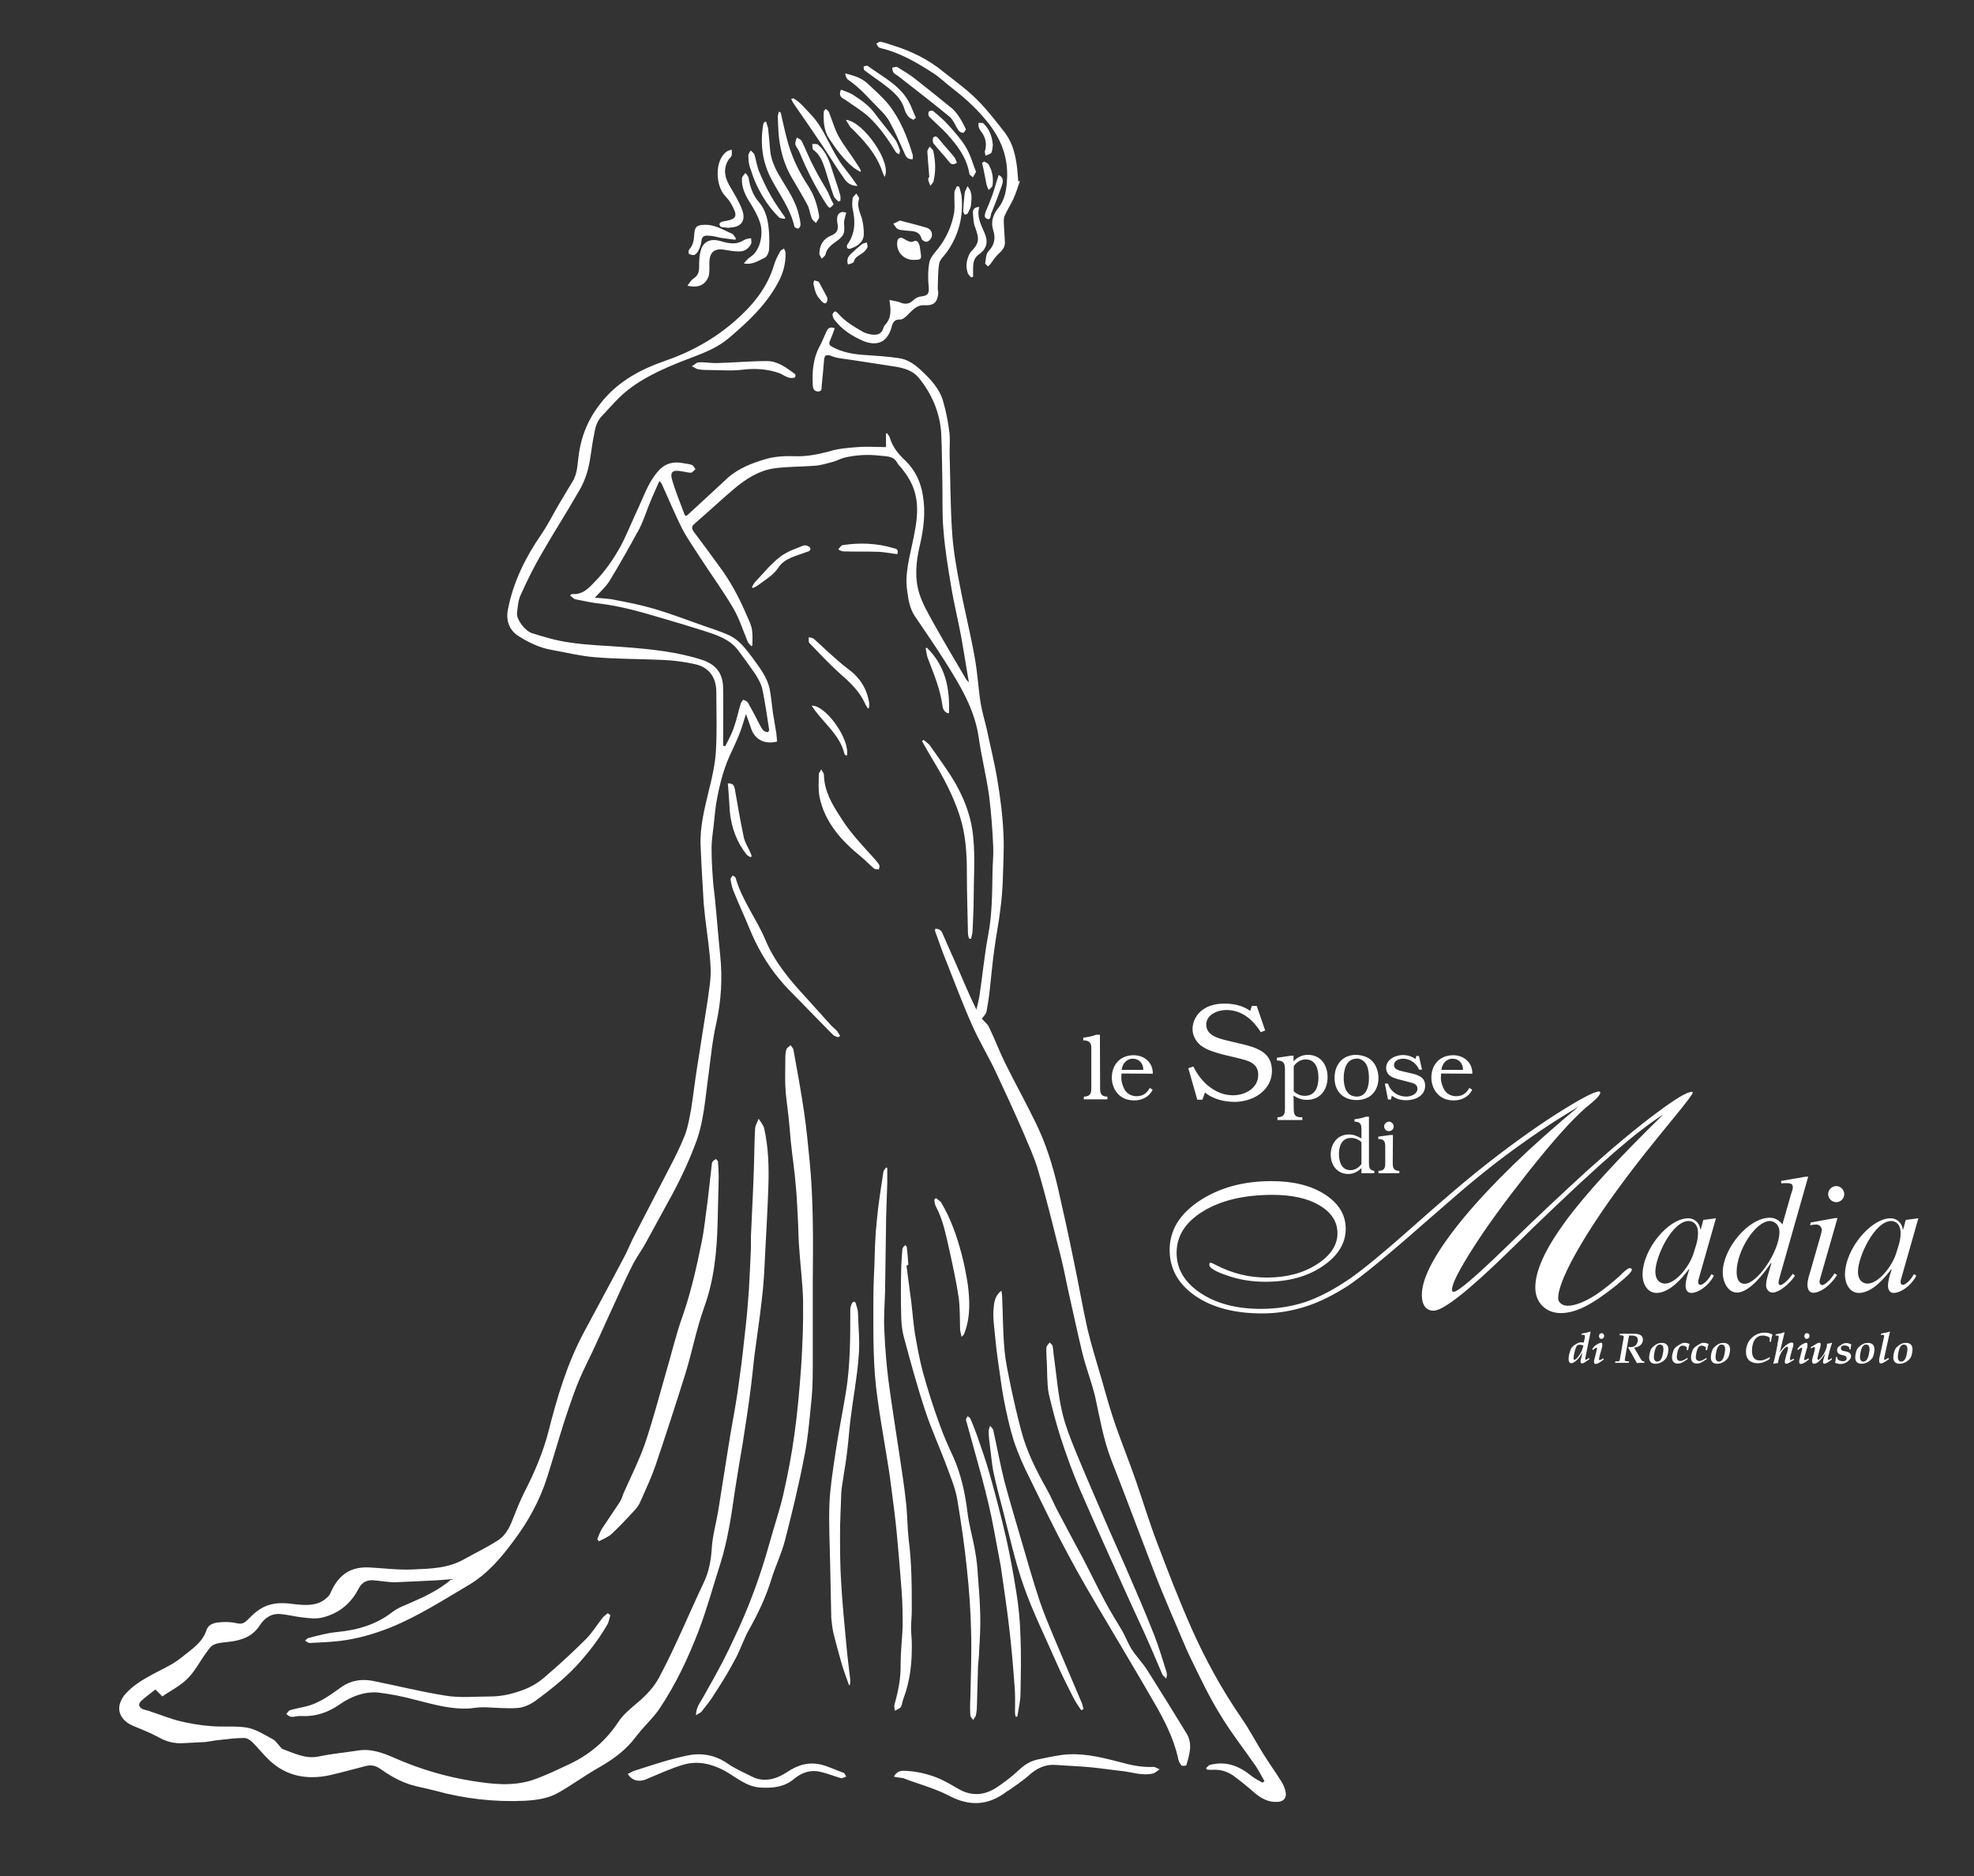 <?xml version="1.0" encoding="utf-8"?>
<!-- Generator: Adobe Illustrator 24.0.0, SVG Export Plug-In . SVG Version: 6.00 Build 0)  -->
<svg version="1.1" id="Layer_1" xmlns="http://www.w3.org/2000/svg" xmlns:xlink="http://www.w3.org/1999/xlink" x="0px" y="0px"
	 viewBox="0 0 1078.6 1025.2" style="enable-background:new 0 0 1078.6 1025.2;" xml:space="preserve">
<rect x="0" y="0" width="1078.6" height="1025.2" fill="#333333" stroke="none"/>
<style type="text/css">
	.st0{fill:#FFFFFF;}
</style>
<g>
	<path class="st0" d="M862.4,604.8c-11.9,7-23.8,14.9-35.7,23.6c-11.9,8.7-24.2,18.7-36.9,29.9c-2.5,2.2-6.1,5.3-10.7,9.3
		c-21,18.5-35.2,30.1-42.4,34.9c-8.1,5.2-15.9,9.1-23.5,11.5c-7.6,2.4-15.4,3.7-23.5,3.7c-15.1,0-27.3-3.2-36.6-9.6
		c-9.3-6.4-14-14.8-14-25.1c0-10.6,5.3-19.5,16.1-26.7s23.9-10.9,39.5-10.9c12,0,21.7,2.4,29.3,7.3c7.5,4.9,11.3,11.1,11.3,18.7
		c0,8-4.2,14.8-12.6,20.5c-8.4,5.7-18.8,8.5-31.3,8.5c-7.3,0-14.3-1.1-20.8-3.4c-6.6-2.2-9.8-4.2-9.8-5.8c0-0.4,0-0.7,0.1-0.9
		s0.3-0.3,0.7-0.3c0.3,0,1.1,0.4,2.5,1.1c9,4.7,18.3,7,28.1,7c10.7,0,19.8-2.4,27.3-7.2c7.5-4.8,11.3-10.5,11.3-17
		c0-6.2-3.2-11.3-9.7-15.2c-6.5-3.9-15.1-5.8-25.8-5.8c-15.5,0-28.1,3-37.8,8.9c-9.7,5.9-14.6,13.5-14.6,22.8
		c0,8.7,4.3,16.1,13,21.9c8.7,5.8,19.7,8.7,33.1,8.7c8.7,0,16.8-1.3,24.4-3.8c7.5-2.6,15.6-6.8,24.3-12.8
		c7.3-5.1,18.5-14.3,33.7-27.8s27.1-23.7,35.8-30.7c15.2-12.2,29.4-22.5,42.6-31c13.2-8.4,21.2-12.7,24-12.7c0.1,0,0.3,0.1,0.4,0.2
		c0.1,0.1,0.2,0.3,0.2,0.4c0,1.1-1.6,3-4.8,5.7c-1.4,1.2-2.6,2.1-3.3,2.7c-3.9,3.5-8.4,8-13.4,13.6c-5,5.6-11.1,12.9-18.3,22
		c-12.2,15.5-22.2,29.1-29.8,41.1c-7.6,11.9-11.4,19.4-11.4,22.5c0,0.5,0.1,0.9,0.2,1c0.1,0.2,0.4,0.3,0.6,0.3
		c2.4,0,11.9-8.1,28.6-24.3c16.6-16.2,31.5-30.1,44.4-41.9c14.6-13.1,27.1-23.5,37.6-31.3c10.5-7.9,17-11.8,19.7-11.8
		c0.1,0,0.2,0,0.3,0.1c0.1,0,0.1,0.2,0.1,0.4c0,0.7-3.2,5-9.6,12.8c-6.7,8.2-12.4,15.2-17,21c-14.4,18.3-25.9,34.6-34.3,48.8
		c-8.4,14.2-12.6,24.1-12.6,29.7c0,1.1,0.5,2.1,1.5,2.9c1,0.8,2.2,1.2,3.6,1.2c3.2,0,7.2-1.3,11.8-3.8s9.8-6.4,15.6-11.5
		c0.8-0.7,1.7-1.5,2.7-2.6c2-1.8,3.3-2.7,3.9-2.7c0.3,0,0.5,0.1,0.8,0.3s0.4,0.4,0.4,0.5c0,0.5-0.6,1.4-1.7,2.6
		c-1.2,1.2-3.3,3.1-6.3,5.6c-6.7,5.4-12.5,9.4-17.4,11.9c-4.9,2.5-9.4,3.7-13.4,3.7c-4.1,0-7.5-1.3-10.1-3.9
		c-2.6-2.6-3.9-6-3.9-10.1c0-9.2,5.5-21.1,16.4-36c10.9-14.9,28.8-34.4,53.5-58.5c-7.4,4.7-16.3,11.6-26.7,20.6
		c-10.5,9.1-25.5,23-45.1,41.9c-3.1,3.1-7.4,7.3-13,12.7c-21.9,21.4-35.5,32-40.7,32c-2,0-3.5-0.7-4.7-2.2c-1.1-1.5-1.7-3.6-1.7-6.4
		c0-9.6,7.6-23.6,22.9-42.2C815.2,646.9,836,626.7,862.4,604.8z"/>
</g>
<g>
	<path class="st0" d="M601.1,594.5c0,2.6,0.4,4.5,3.4,4.7l0.6,0v1.5h-12.9v-1.5h0.4c3.2-0.2,3.7-1.8,3.7-4.8v-21.1
		c0-2.6-0.2-4.5-3.7-4.8l-0.7,0v-1.5c2.4-0.3,4.8-0.7,7.1-1.6h2L601.1,594.5L601.1,594.5z"/>
	<path class="st0" d="M612.8,586.6l-0.1,2.5c0,2.2,0.9,4.9,2.1,6.8c1.4,2,3.8,3.1,6.2,3.1c3.4,0,5.7-1.6,7.2-4.5l1.6,0.9
		c-1.7,3.9-5.8,5.9-10,5.9c-3.3,0-6.2-0.9-8.6-3.2c-2.4-2.4-3.7-5.8-3.7-9.2c0-7.1,4.5-12.2,11.8-12.3h0.1c5.8,0,10.5,3.9,10.5,9.9
		v0.2L612.8,586.6L612.8,586.6z M624.7,584.6c0-3.6-2.3-6.1-5.7-6.1c-3.5,0-5.8,2.9-6.1,6.1H624.7z"/>
	<path class="st0" d="M691.3,563.1l-2.4,0.9c-4.3-6.8-10.3-12.1-18.8-12.1c-4.8,0-11,2.5-11,8c0,6,6.8,7.5,11.4,8.7l7.7,1.8
		c8.2,2,16.8,4.4,16.8,14.7c0,10.9-10.5,17-20.4,17c-5.7,0-11.8-1.5-16.2-5.1l-1.4,3.9h-2.8l-4.9-17.2l2.8-0.9
		c3.9,8.3,11.9,15.7,21.6,15.7c6.6,0,13.8-3.8,13.8-11.2c0-6.6-5.8-7.8-11.1-9.1l-8.3-2c-3.4-0.9-7.9-2.2-10.8-4.1
		c-3.3-2-5.7-5.8-5.7-9.7c0-4.2,2.1-8.1,5.5-10.6c3.5-2.6,7.9-3.4,12.1-3.4c4.8,0,10,1.1,13.9,4l0.9-2.7h2.7L691.3,563.1z"/>
	<path class="st0" d="M706.9,605.8c0,3,0.5,4.6,3.7,4.7l1,0v1.5H698v-1.5h0.4c3.2-0.2,3.7-1.8,3.7-4.8v-21.4c0-2.7-0.5-4.6-3.6-4.8
		h-0.8v-1.5l7.5-1.1h1.6v3.1c1.9-2.2,4.6-3.6,7.8-3.6c7.1,0,10.8,5.6,10.8,12.2c0,6.8-4,12.4-11.2,12.4c-2.7,0-5.2-0.8-7.4-2.4
		L706.9,605.8L706.9,605.8z M706.9,596.3c1.6,1.5,3.6,2.5,6,2.5c5.7,0,7.5-4.8,7.5-9.8c0-4.7-1.3-10.1-7-10.1
		c-2.7,0-5.1,1.6-6.5,3.7L706.9,596.3L706.9,596.3z"/>
	<path class="st0" d="M749.6,579.6c2.4,2.4,3.6,6.1,3.6,9.3c0,7.4-4.6,12.2-12,12.2c-7.3,0-12-4.8-12-12c0-7.3,4.3-12.7,11.8-12.7
		C744,576.5,747.3,577.4,749.6,579.6z M741.2,578.5c-5.6,0-7,6.1-7,10.5c0,4.8,1.4,10.2,7.2,10.2c5.3,0,6.6-5.6,6.6-9.9
		c0-2.2-0.2-5.1-1.2-7.2c-1-2.1-3.1-3.7-5.5-3.7C741.3,578.5,741.2,578.5,741.2,578.5z"/>
	<path class="st0" d="M777,584.5h-1.6c-1.3-3.4-5-6-8.6-6c-2.2,0-5.1,0.9-5.1,3.5c0,2.4,2.8,2.9,4.6,3.4l5.6,1.3
		c3.6,0.9,6.8,2.2,6.8,6.6c0,5.5-5.5,7.9-10.3,7.9c-2.9,0-5.6-0.7-7.9-2.5l-0.5,2.1h-1.6l-1.7-8.7h1.7c1.4,4.4,5.4,7.1,10,7.1
		c2.5,0,6.1-1.3,6.1-4.3c0-2.4-2.2-3-4.1-3.5l-5-1.3c-3.6-0.9-8-2-8-6.6c0-4.6,5.1-7,9.1-7c2.4,0,5,0.7,6.9,2.2l0.5-1.7h1.4
		L777,584.5z"/>
	<path class="st0" d="M787.4,586.6l-0.1,2.5c0,2.2,0.9,4.9,2.1,6.8c1.4,2,3.8,3.1,6.2,3.1c3.4,0,5.7-1.6,7.2-4.5l1.6,0.9
		c-1.7,3.9-5.8,5.9-10,5.9c-3.3,0-6.2-0.9-8.6-3.2c-2.4-2.4-3.7-5.8-3.7-9.2c0-7.1,4.5-12.2,11.8-12.3h0.1c5.8,0,10.5,3.9,10.5,9.9
		v0.2L787.4,586.6L787.4,586.6z M799.4,584.6c0-3.6-2.3-6.1-5.7-6.1c-3.5,0-5.8,2.9-6.1,6.1H799.4z"/>
</g>
<g>
	<path class="st0" d="M743.9,617.1c0-2.2-0.2-3.9-3.2-4.2l-0.6,0v-1.3c2.1-0.3,4.2-0.6,6.2-1.4h1.7v25.4c0,2.1,0.2,3.9,2.9,4.2v1.3
		h-7v-2.9c-1.9,2.1-4.5,3.3-7.2,3.3c-6.1,0-9.6-4.9-9.6-10.6c0-6,3.7-11,10-11c2.6,0,4.5,0.9,6.8,2.2L743.9,617.1L743.9,617.1z
		 M743.9,624.1c-1.6-1.5-3.6-2.3-5.7-2.3c-5,0-6.6,4.4-6.6,8.8c0,4.1,1.4,8.8,6.3,8.8c2.5,0,4.4-1.3,6-3.3L743.9,624.1L743.9,624.1z
		"/>
	<path class="st0" d="M761,635.6c0,2.4,0.4,3.9,3.1,4.2h0.5v1.3h-11.4v-1.3h0.4c2.8-0.2,3.3-1.6,3.3-4.2v-9c0-2.4-0.4-4-3.1-4.2
		h-0.7v-1.3l6.6-0.9h1.4L761,635.6L761,635.6z M758.9,618.1c-1.5,0-2.6-1.2-2.6-2.7c0-1.3,1.3-2.5,2.6-2.5c1.5,0,2.6,1.2,2.6,2.7
		C761.5,617,760.3,618.1,758.9,618.1z"/>
</g>
<g>
	<path class="st0" d="M928.7,697c-0.6,2-0.8,2.6-0.8,3.6c0,1,0.6,1.5,1.1,1.5c1.3,0,3.8-1.7,6.2-5.9l1.3,0.9
		c-3.4,6.2-9,9.4-12.4,9.4c-2,0-3.1-1.7-3.1-3.9c0-0.9,0.1-2.2,0.7-4.6c0.2-0.7,1.1-3.8,1.3-4.3l-0.2-0.2c-3.3,4.4-10.3,13-17.7,13
		c-5,0-7.6-5.1-7.6-9.9c0-14,14.1-30.9,25-30.9c2.9,0,6,2,6.6,6.1h0.2l1.4-5.2l6.9-0.9L928.7,697z M926.9,679.9
		c0.7-2.4,0.9-4.7,0.9-6.1c0-5.4-3.2-6.6-5.1-6.6c-9.1,0-18.2,19.6-18.2,27.6c0,5.6,3.5,6.6,5.2,6.6c6.2,0,13.9-10,15.9-17.3
		L926.9,679.9z"/>
	<path class="st0" d="M972.6,697.2c-0.2,0.7-0.8,2.7-0.8,3.8c0,0.8,0.5,1.2,1,1.2c1.3,0,4.4-2.7,6.8-6.2l1.2,1.1
		c-3.7,5.4-9.2,9.2-12.2,9.2c-2.3,0-3.6-2.1-3.6-3.9c0-2,0.5-3.9,0.9-5.3l2-6.8l-0.2-0.2c-3.2,4.7-11.5,16.2-18.6,16.2
		c-5.2,0-7.8-6.2-7.8-10.9c0-13,13.9-30,25.8-30c0.5,0,4.2,0,6.8,3.7l4.4-15.4c0-0.2,0.2-0.8,0.4-1.3l0.6-1.9
		c0.2-0.6,0.3-1.1,0.3-1.7c0-2.2-1.5-2.3-3.9-2.3c-0.7,0-0.9,0-2.4,0.1l-0.1-1.3l13.3-2.3h1.5L972.6,697.2z M967.1,667.2
		c-7.9,0-18.2,16.3-18.2,27.8c0,1.5,0.1,6.5,4.4,6.5c6.8,0,19-17.6,19-28.4C972.2,668.4,968.6,667.2,967.1,667.2z"/>
	<path class="st0" d="M1002.6,665.6h1.4l-9.2,32.1c-0.5,1.7-0.6,2.1-0.6,2.9s0.7,1.6,1.6,1.6c0.7,0,3.7-1.7,6.6-6.4l1.4,0.9
		c-3.9,6-9.2,9.7-13,9.7c-2.7,0-3.2-2.7-3.2-4.4c0-1.7,0.3-2.4,0.6-4c0-0.2,0.2-0.8,0.4-1.3l6.2-21.6c0.4-1.5,0.6-2.2,0.6-3.1
		c0-1.2-0.9-2.9-3.1-2.9c-0.8,0-1,0.1-3.3,0.4l0.4-1.5L1002.6,665.6z M1003.3,656.9c-2.3,0-4.4-2-4.4-4.4c0-2.3,2-4.4,4.4-4.4
		c2.4,0,4.4,2,4.4,4.4C1007.7,655,1005.7,656.9,1003.3,656.9z"/>
	<path class="st0" d="M1039.3,697c-0.6,2-0.8,2.6-0.8,3.6c0,1,0.6,1.5,1.1,1.5c1.3,0,3.8-1.7,6.2-5.9l1.3,0.9
		c-3.4,6.2-9,9.4-12.4,9.4c-2,0-3.1-1.7-3.1-3.9c0-0.9,0.1-2.2,0.7-4.6c0.2-0.7,1.1-3.8,1.3-4.3l-0.2-0.2c-3.3,4.4-10.3,13-17.7,13
		c-5,0-7.6-5.1-7.6-9.9c0-14,14.1-30.9,25-30.9c2.9,0,6,2,6.6,6.1h0.2l1.4-5.2l6.9-0.9L1039.3,697z M1037.6,679.9
		c0.7-2.4,0.9-4.7,0.9-6.1c0-5.4-3.2-6.6-5.1-6.6c-9.1,0-18.2,19.6-18.2,27.6c0,5.6,3.5,6.6,5.2,6.6c6.2,0,13.9-10,15.9-17.3
		L1037.6,679.9z"/>
</g>
<g>
	<path class="st0" d="M865.9,731.3c0-0.3,0.1-0.4,0.1-0.5c0-0.1,0-0.2,0-0.4c0-0.4-0.1-0.6-0.2-0.8s-0.4-0.2-0.7-0.2h-1l0.2-0.7
		c0.6-0.1,1.1-0.2,1.5-0.3c0.4-0.1,0.9-0.1,1.2-0.2c0.4-0.1,0.7-0.2,1-0.3c0.3-0.1,0.6-0.2,0.9-0.3l0.2,0.2c0,0.1,0,0.3-0.1,0.4
		c0,0.1,0,0.1-0.1,0.2c0,0,0,0.1,0,0.2s-0.1,0.4-0.1,0.7l-2.5,12.4c0,0.2,0,0.4-0.1,0.5c0,0.1,0,0.3,0,0.4c0,0.3,0.1,0.4,0.3,0.4
		c0.1,0,0.2,0,0.4-0.1c0.1-0.1,0.4-0.3,0.8-0.5l0.6-0.4l0.2,0.7l-0.9,0.6c-0.7,0.5-1.3,0.9-1.9,1.3c-0.6,0.3-1,0.4-1.3,0.4
		c-0.2,0-0.4-0.1-0.6-0.3c-0.1-0.2-0.2-0.4-0.2-0.7c0-0.4,0-0.8,0.2-1.2l0.9-3.8c-0.4,0.7-0.8,1.3-1.1,1.7c-0.3,0.5-0.6,0.9-0.9,1.3
		c-0.3,0.4-0.5,0.7-0.8,0.9c-0.3,0.3-0.5,0.5-0.9,0.8c-0.5,0.4-1,0.8-1.4,0.9c-0.4,0.2-0.7,0.3-1.1,0.3c-0.4,0-0.8-0.2-1-0.6
		c-0.3-0.4-0.4-0.9-0.4-1.4c0-0.5,0-1.2,0.1-1.8c0.1-0.6,0.2-1.3,0.4-1.8s0.3-1.1,0.5-1.6c0.2-0.5,0.4-0.9,0.6-1.2
		c0.3-0.4,0.7-0.8,1.3-1.3c0.6-0.4,1.3-0.9,1.9-1.2c0.4-0.2,0.7-0.3,1-0.4c0.3-0.1,0.6-0.1,0.9-0.1c0.3,0,0.5,0,0.7,0
		c0.2,0,0.5,0.1,0.8,0.2L865.9,731.3z M865.2,735.3c-0.4-0.2-0.8-0.3-1.1-0.4c-0.3,0-0.6-0.1-0.9-0.1c-0.6,0-1,0.1-1.3,0.3
		c-0.3,0.2-0.6,0.6-0.8,1.3c-0.2,0.4-0.3,0.9-0.5,1.4c-0.1,0.5-0.3,1.1-0.4,1.6c-0.1,0.5-0.2,1.1-0.3,1.6c0,0.5-0.1,1-0.1,1.4
		c0,0.2,0,0.4,0.1,0.4c0.1,0.1,0.2,0.2,0.4,0.2c0.2,0,0.5-0.1,0.8-0.4c0.3-0.2,0.6-0.6,1-1c0.3-0.4,0.6-0.8,0.9-1.2
		c0.3-0.4,0.5-0.8,0.7-1.1c0.2-0.4,0.4-0.7,0.5-1c0.1-0.3,0.3-0.6,0.3-0.9L865.2,735.3z"/>
	<path class="st0" d="M871.3,735.5c0.7-0.5,1.4-1,2.1-1.3c0.6-0.3,1.1-0.5,1.5-0.5c0.2,0,0.3,0.1,0.4,0.2s0.2,0.4,0.2,0.6
		c0,0.2,0,0.5,0,0.8c0,0.3-0.1,0.6-0.1,0.8l-1.3,4.6c-0.3,1.1-0.4,1.8-0.4,2.2c0,0.2,0.1,0.3,0.3,0.3c0.1,0,0.3,0,0.5-0.1
		s0.5-0.3,0.9-0.5l0.6-0.4l0.3,0.7c-0.1,0.1-0.2,0.2-0.3,0.2s-0.2,0.1-0.4,0.3c-0.9,0.7-1.7,1.2-2.3,1.5c-0.6,0.3-1.1,0.4-1.6,0.4
		c-0.2,0-0.4-0.1-0.5-0.3c-0.1-0.2-0.2-0.4-0.2-0.7c0-0.2,0-0.4,0-0.6s0-0.4,0.1-0.6l1.4-5.6c0.1-0.3,0.1-0.5,0.1-0.6
		c0-0.1,0-0.2,0-0.3c0-0.1-0.1-0.2-0.2-0.2c0,0-0.1,0-0.3,0.1c-0.1,0-0.3,0.1-0.4,0.2c-0.2,0.1-0.3,0.2-0.5,0.3s-0.3,0.2-0.4,0.3
		l-0.5,0.4l-0.3-0.6L871.3,735.5z M875.2,728.5c0.4,0,0.7,0.1,0.9,0.4c0.2,0.3,0.4,0.6,0.4,1c0,0.5-0.1,0.9-0.4,1.2
		c-0.3,0.3-0.7,0.5-1.1,0.5c-0.4,0-0.7-0.1-0.9-0.4c-0.2-0.2-0.4-0.5-0.4-1c0-0.5,0.1-0.9,0.4-1.3
		C874.4,728.6,874.8,728.5,875.2,728.5z"/>
	<path class="st0" d="M884.2,743.9c0.2,0,0.4,0,0.4-0.1c0.1,0,0.2-0.1,0.3-0.3c0.1-0.1,0.2-0.4,0.2-0.7c0.1-0.3,0.1-0.7,0.2-1.2
		l1.9-10.8c0-0.1,0-0.2,0-0.2c0-0.1,0-0.2,0-0.2c0-0.3-0.1-0.4-0.2-0.5c-0.1-0.1-0.4-0.1-0.9-0.2l-1.1-0.1l0.1-0.8c0.5,0,1,0,1.3,0
		c0.4,0,0.8,0,1,0c0.3,0,0.6,0,0.8,0c0.3,0,0.5,0,0.7,0c0.4,0,0.7,0,1,0c0.3,0,0.8,0,1.3,0c0.4,0,0.9,0,1.1,0s0.5,0,0.7,0
		c3.1,0,4.7,1.1,4.7,3.3c0,0.7-0.2,1.3-0.5,1.9c-0.3,0.5-0.8,1-1.3,1.4c-0.2,0.1-0.4,0.2-0.6,0.3s-0.4,0.2-0.6,0.3
		c-0.2,0.1-0.5,0.1-0.8,0.2c-0.3,0.1-0.6,0.1-1,0.2l3.6,6.2c0.2,0.3,0.4,0.6,0.6,0.8c0.2,0.3,0.4,0.4,0.5,0.4l0.9,0.2v0.7
		c-0.2,0-0.4,0-0.5,0s-0.3,0-0.4,0s-0.3,0-0.5,0c-0.2,0-0.4,0-0.7,0l-2,0.1l-3.4-6.1c-0.2-0.3-0.4-0.6-0.5-0.9
		c-0.2-0.3-0.4-0.6-0.5-0.9l-0.3-0.4l0.1-0.4h1.3c0.5,0,1-0.1,1.5-0.3s0.9-0.4,1.2-0.8c0.3-0.3,0.6-0.7,0.8-1.2
		c0.2-0.4,0.3-0.9,0.3-1.5c0-0.9-0.3-1.6-0.8-1.9c-0.5-0.4-1.3-0.6-2.5-0.6c-0.3,0-0.5,0-0.7,0s-0.4,0-0.8,0l-2.2,12.5
		c0,0.3-0.1,0.5-0.1,0.8c0,0.3,0,0.4,0.2,0.5c0.1,0.1,0.4,0.2,0.7,0.2l1.4,0.1l-0.1,0.8c-1,0-1.9,0-2.5,0c-0.6,0-1,0-1.3,0
		c-0.3,0-0.7,0-1.2,0c-0.5,0-1.3,0-2.5,0l0.1-0.8L884.2,743.9z"/>
	<path class="st0" d="M908.1,733.8c1.1,0,1.9,0.3,2.6,0.9c0.6,0.6,0.9,1.5,0.9,2.6c0,0.4,0,0.8-0.1,1.2c0,0.4-0.1,0.8-0.2,1.2
		s-0.2,0.8-0.3,1.1c-0.1,0.4-0.3,0.7-0.4,1c-0.2,0.4-0.6,0.9-1.2,1.4c-0.5,0.5-1.1,0.9-1.7,1.2c-1,0.5-2,0.8-3.1,0.8
		c-2.3,0-3.5-1.2-3.5-3.5c0-0.9,0.2-2,0.5-3.1c0.3-0.8,0.5-1.4,0.9-1.9c0.4-0.5,0.9-1,1.6-1.5C905.3,734.2,906.6,733.8,908.1,733.8z
		 M907,734.7c-0.8,0-1.4,0.4-2,1.3c-0.2,0.3-0.4,0.7-0.5,1.1c-0.2,0.4-0.3,0.9-0.4,1.4c-0.1,0.5-0.2,1-0.3,1.6s-0.1,1.1-0.1,1.6
		c0,0.8,0.2,1.3,0.5,1.7c0.3,0.4,0.8,0.6,1.4,0.6c0.8,0,1.4-0.4,2-1.3c0.2-0.3,0.4-0.7,0.5-1.1c0.2-0.4,0.3-0.9,0.4-1.4
		s0.2-1,0.3-1.6s0.1-1.1,0.1-1.6c0-0.8-0.2-1.3-0.5-1.7C908,735,907.6,734.7,907,734.7z"/>
	<path class="st0" d="M922.2,742.6c-0.7,0.5-1.3,0.9-1.8,1.2c-0.5,0.3-1,0.6-1.4,0.8c-0.4,0.2-0.9,0.3-1.2,0.4
		c-0.4,0.1-0.8,0.1-1.2,0.1c-0.9,0-1.6-0.3-2.2-0.9c-0.5-0.6-0.8-1.3-0.8-2.3c0-0.4,0-0.9,0.1-1.3c0-0.4,0.1-0.9,0.3-1.3
		c0.1-0.4,0.2-0.9,0.4-1.3c0.1-0.4,0.3-0.7,0.5-1c0.4-0.6,1.2-1.3,2.4-2c0.4-0.2,0.7-0.4,1-0.6c0.3-0.1,0.6-0.3,0.8-0.4
		c0.2-0.1,0.4-0.2,0.7-0.2c0.2,0,0.4,0,0.7,0c0.2,0,0.4,0,0.6,0c0.2,0,0.4,0,0.6,0.1c0.2,0,0.4,0.1,0.7,0.2c0.2,0.1,0.5,0.2,0.8,0.3
		c-0.1,0.2-0.1,0.4-0.2,0.6c0,0.2-0.1,0.4-0.2,0.6c0,0.2-0.1,0.5-0.2,0.9c0,0.3-0.1,0.7-0.2,1.2h-0.8l0.1-1.3l-0.1-0.3
		c-0.7-0.5-1.4-0.8-2.2-0.8c-1,0-1.7,0.5-2.2,1.7c-0.1,0.3-0.2,0.6-0.4,1c-0.1,0.4-0.2,0.8-0.3,1.2c-0.1,0.4-0.1,0.9-0.2,1.3
		c0,0.4-0.1,0.8-0.1,1.1c0,0.7,0.2,1.2,0.5,1.5c0.3,0.4,0.8,0.6,1.3,0.6c0.3,0,0.5,0,0.8-0.1s0.5-0.1,0.9-0.3s0.6-0.3,1-0.5
		s0.8-0.5,1.2-0.8L922.2,742.6z"/>
	<path class="st0" d="M932.6,742.6c-0.7,0.5-1.3,0.9-1.8,1.2c-0.5,0.3-1,0.6-1.4,0.8c-0.4,0.2-0.9,0.3-1.2,0.4
		c-0.4,0.1-0.8,0.1-1.2,0.1c-0.9,0-1.6-0.3-2.2-0.9c-0.5-0.6-0.8-1.3-0.8-2.3c0-0.4,0-0.9,0.1-1.3c0-0.4,0.1-0.9,0.3-1.3
		c0.1-0.4,0.2-0.9,0.4-1.3c0.1-0.4,0.3-0.7,0.5-1c0.4-0.6,1.2-1.3,2.4-2c0.4-0.2,0.7-0.4,1-0.6c0.3-0.1,0.6-0.3,0.8-0.4
		c0.2-0.1,0.4-0.2,0.7-0.2c0.2,0,0.4,0,0.7,0c0.2,0,0.4,0,0.6,0c0.2,0,0.4,0,0.6,0.1s0.4,0.1,0.7,0.2c0.2,0.1,0.5,0.2,0.8,0.3
		c-0.1,0.2-0.1,0.4-0.2,0.6c0,0.2-0.1,0.4-0.2,0.6c0,0.2-0.1,0.5-0.2,0.9c0,0.3-0.1,0.7-0.2,1.2h-0.8l0.1-1.3l-0.1-0.3
		c-0.7-0.5-1.4-0.8-2.2-0.8c-1,0-1.7,0.5-2.2,1.7c-0.1,0.3-0.2,0.6-0.4,1c-0.1,0.4-0.2,0.8-0.3,1.2c-0.1,0.4-0.1,0.9-0.2,1.3
		c0,0.4-0.1,0.8-0.1,1.1c0,0.7,0.2,1.2,0.5,1.5c0.3,0.4,0.8,0.6,1.3,0.6c0.3,0,0.5,0,0.8-0.1c0.3,0,0.5-0.1,0.9-0.3
		c0.3-0.1,0.6-0.3,1-0.5c0.4-0.2,0.8-0.5,1.2-0.8L932.6,742.6z"/>
	<path class="st0" d="M941.8,733.8c1.1,0,1.9,0.3,2.6,0.9c0.6,0.6,0.9,1.5,0.9,2.6c0,0.4,0,0.8-0.1,1.2c0,0.4-0.1,0.8-0.2,1.2
		s-0.2,0.8-0.3,1.1c-0.1,0.4-0.3,0.7-0.4,1c-0.2,0.4-0.6,0.9-1.2,1.4c-0.5,0.5-1.1,0.9-1.7,1.2c-1,0.5-2,0.8-3.1,0.8
		c-2.3,0-3.5-1.2-3.5-3.5c0-0.9,0.2-2,0.5-3.1c0.3-0.8,0.5-1.4,0.9-1.9c0.4-0.5,0.9-1,1.6-1.5C939,734.2,940.3,733.8,941.8,733.8z
		 M940.7,734.7c-0.8,0-1.4,0.4-2,1.3c-0.2,0.3-0.4,0.7-0.5,1.1c-0.2,0.4-0.3,0.9-0.4,1.4c-0.1,0.5-0.2,1-0.3,1.6s-0.1,1.1-0.1,1.6
		c0,0.8,0.2,1.3,0.5,1.7c0.3,0.4,0.8,0.6,1.4,0.6c0.8,0,1.4-0.4,2-1.3c0.2-0.3,0.4-0.7,0.5-1.1c0.2-0.4,0.3-0.9,0.4-1.4
		c0.1-0.5,0.2-1,0.3-1.6s0.1-1.1,0.1-1.6c0-0.8-0.2-1.3-0.5-1.7C941.8,735,941.3,734.7,940.7,734.7z"/>
	<path class="st0" d="M967,731.3c0-0.2-0.1-0.4-0.3-0.5c-0.2-0.2-0.5-0.4-0.9-0.5s-0.8-0.3-1.3-0.4c-0.5-0.1-1-0.1-1.5-0.1
		c-0.9,0-1.7,0.2-2.4,0.6c-0.7,0.4-1.3,0.9-1.8,1.7c-0.5,0.7-0.9,1.6-1.1,2.6c-0.3,1-0.4,2.2-0.4,3.5c0,1.8,0.4,3.1,1.1,3.9
		c0.7,0.9,1.8,1.3,3.4,1.3c0.8,0,1.5-0.1,2.2-0.4s1.5-0.6,2.4-1.1l0.5-0.3l0.2,0.2l-0.3,0.9c-0.6,0.4-1.2,0.8-1.8,1
		c-0.5,0.3-1.1,0.5-1.6,0.7c-0.5,0.2-1,0.3-1.5,0.4c-0.5,0.1-1,0.1-1.6,0.1c-0.9,0-1.7-0.1-2.5-0.4s-1.4-0.6-1.9-1
		c-1.3-1.1-1.9-2.7-1.9-4.9c0-1.4,0.3-2.8,0.8-4.1c0.5-1.3,1.3-2.4,2.2-3.3c0.9-0.9,2-1.7,3.2-2.2c1.3-0.5,2.6-0.8,3.9-0.8
		c0.8,0,1.6,0.1,2.2,0.2c0.7,0.2,1.4,0.4,2.2,0.8c-0.1,0.5-0.3,1-0.4,1.4c-0.1,0.4-0.2,0.7-0.2,1c0,0.3-0.1,0.5-0.1,0.8
		c0,0.2-0.1,0.5-0.1,0.8h-0.8L967,731.3z"/>
	<path class="st0" d="M972.5,739c0.5-0.8,1-1.5,1.6-2.2c0.6-0.6,1.1-1.2,1.7-1.7c0.6-0.4,1.2-0.8,1.7-1.1c0.6-0.3,1.1-0.4,1.6-0.4
		c0.3,0,0.5,0.1,0.6,0.3c0.2,0.2,0.2,0.4,0.2,0.8c0,0.3,0,0.6-0.1,0.9c-0.1,0.3-0.2,0.8-0.4,1.4c-0.1,0.2-0.1,0.4-0.2,0.5
		c0,0.1,0,0.2-0.1,0.4l-0.9,3.4c-0.1,0.5-0.2,1-0.2,1.5c0,0.3,0.1,0.4,0.3,0.4c0.1,0,0.3,0,0.5-0.1c0.2-0.1,0.5-0.3,0.9-0.5l0.4-0.2
		l0.2,0.6c-0.6,0.4-1.1,0.8-1.6,1c-0.4,0.3-0.9,0.5-1.2,0.7c-0.4,0.2-0.6,0.3-0.9,0.4c-0.2,0.1-0.4,0.1-0.7,0.1
		c-0.2,0-0.4-0.1-0.5-0.3c-0.1-0.2-0.2-0.4-0.2-0.7c0-0.4,0.1-0.9,0.3-1.7c0.2-0.8,0.4-1.9,0.9-3.2c0.4-1.3,0.6-2.2,0.6-2.7
		c0-0.4-0.1-0.7-0.4-0.7c-0.3,0-0.5,0.1-0.9,0.3c-0.3,0.2-0.7,0.5-1,0.9s-0.7,0.8-1,1.3c-0.4,0.5-0.6,1-0.9,1.6
		c-0.3,0.7-0.6,1.4-0.8,2.2c-0.2,0.8-0.4,1.7-0.5,2.6c-0.4,0-0.9,0.1-1.3,0.2c-0.5,0.1-0.9,0.1-1.1,0.2l-0.2-0.3
		c0.2-0.4,0.5-1.3,0.8-2.7c0.3-1.4,0.7-3.1,1.1-5.2c0.2-0.9,0.3-1.7,0.4-2.4c0.1-0.8,0.2-1.4,0.4-2c0.1-0.6,0.2-1.1,0.2-1.4
		c0-0.4,0.1-0.6,0.1-0.8c0-0.4-0.3-0.6-0.8-0.6h-1l0.2-0.7c0.6-0.1,1.1-0.2,1.5-0.3c0.4-0.1,0.9-0.1,1.2-0.2c0.4-0.1,0.7-0.2,1-0.3
		s0.6-0.2,0.9-0.3l0.2,0.2c0,0.1,0,0.2-0.1,0.4s0,0.2-0.1,0.3c0,0.1-0.1,0.3-0.1,0.4s-0.1,0.3-0.1,0.4L972.5,739z"/>
	<path class="st0" d="M983.4,735.5c0.7-0.5,1.4-1,2.1-1.3c0.7-0.3,1.1-0.5,1.5-0.5c0.2,0,0.3,0.1,0.4,0.2s0.2,0.4,0.2,0.6
		c0,0.2,0,0.5,0,0.8c0,0.3-0.1,0.6-0.1,0.8l-1.3,4.6c-0.3,1.1-0.4,1.8-0.4,2.2c0,0.2,0.1,0.3,0.3,0.3c0.1,0,0.3,0,0.5-0.1
		c0.2-0.1,0.5-0.3,0.9-0.5l0.6-0.4l0.3,0.7c-0.1,0.1-0.2,0.2-0.3,0.2c-0.1,0-0.2,0.1-0.4,0.3c-0.9,0.7-1.7,1.2-2.3,1.5
		c-0.6,0.3-1.1,0.4-1.6,0.4c-0.2,0-0.4-0.1-0.5-0.3c-0.1-0.2-0.2-0.4-0.2-0.7c0-0.2,0-0.4,0-0.6s0-0.4,0.1-0.6l1.4-5.6
		c0.1-0.3,0.1-0.5,0.1-0.6c0-0.1,0-0.2,0-0.3c0-0.1-0.1-0.2-0.2-0.2c0,0-0.1,0-0.3,0.1c-0.1,0-0.3,0.1-0.4,0.2
		c-0.2,0.1-0.3,0.2-0.5,0.3c-0.2,0.1-0.3,0.2-0.4,0.3l-0.5,0.4l-0.3-0.6L983.4,735.5z M987.4,728.5c0.4,0,0.7,0.1,0.9,0.4
		c0.2,0.3,0.4,0.6,0.4,1c0,0.5-0.1,0.9-0.4,1.2c-0.3,0.3-0.7,0.5-1.1,0.5c-0.4,0-0.7-0.1-0.9-0.4c-0.2-0.2-0.4-0.5-0.4-1
		c0-0.5,0.1-0.9,0.4-1.3C986.5,728.6,986.9,728.5,987.4,728.5z"/>
	<path class="st0" d="M991.5,734.9c0.5-0.4,1-0.6,1.5-0.9c0.5-0.2,0.9-0.3,1.2-0.3c0.4,0,0.6,0.3,0.6,0.8c0,0.2,0,0.4,0,0.5
		c0,0.2,0,0.4-0.1,0.6c0,0.2-0.1,0.5-0.2,0.9c-0.1,0.4-0.2,0.9-0.4,1.4l-0.8,3.2c-0.1,0.3-0.1,0.6-0.2,0.9c0,0.3,0,0.5,0,0.7
		c0,0.2,0.1,0.3,0.4,0.3c0.4,0,0.8-0.3,1.3-0.9c0.5-0.5,1.1-1.3,1.7-2.2c0.5-0.9,1-1.9,1.3-2.9c0.4-1,0.5-1.9,0.5-2.8
		c0.4,0,0.8,0,1.2-0.1s0.9-0.2,1.3-0.4l0.2,0.3c-0.1,0.4-0.3,0.9-0.4,1.2c-0.1,0.3-0.2,0.6-0.3,0.9c-0.1,0.3-0.1,0.5-0.2,0.7
		c0,0.2-0.1,0.4-0.2,0.6c-0.2,0.8-0.4,1.5-0.5,2s-0.3,1-0.3,1.3l-0.1,0.3c-0.1,0.4-0.2,0.7-0.2,1s-0.1,0.5-0.1,0.7s0.1,0.3,0.3,0.3
		c0.2,0,0.4,0,0.6-0.1c0.2-0.1,0.4-0.2,0.7-0.4l0.5-0.4l0.2,0.7l-0.5,0.4l-0.3,0.2c-0.7,0.5-1.3,1-2,1.3s-1,0.5-1.3,0.5
		c-0.2,0-0.4-0.1-0.6-0.3c-0.2-0.2-0.2-0.4-0.2-0.7c0-0.4,0.1-1,0.4-1.9l0.8-2.7c-1.2,1.8-2.3,3.2-3.3,4.2c-1,0.9-2,1.4-2.8,1.4
		c-0.3,0-0.5-0.1-0.8-0.4c-0.2-0.2-0.3-0.6-0.3-1c0-0.4,0.1-1,0.3-1.7l0.1-0.5c0.1-0.4,0.2-0.9,0.4-1.3c0.3-1.1,0.5-1.9,0.6-2.5
		c0.1-0.6,0.2-1,0.2-1.3c0-0.2-0.1-0.4-0.4-0.4s-0.5,0.1-0.8,0.2l-0.9,0.5l-0.3-0.6L991.5,734.9z"/>
	<path class="st0" d="M1003.9,742.5c0.8,0.9,1.8,1.3,3.1,1.3c0.6,0,1.1-0.1,1.5-0.4c0.4-0.3,0.5-0.7,0.5-1.2c0-0.9-0.5-1.3-1.6-1.6
		l-1-0.2c-1.8-0.4-2.6-1.2-2.6-2.6c0-0.5,0.1-1,0.3-1.3c0.2-0.4,0.6-0.8,1.1-1.1c0.8-0.5,1.4-0.9,1.9-1.2c0.5-0.2,1.1-0.3,1.6-0.3
		c0.5,0,1,0,1.5,0.2c0.4,0.1,0.9,0.3,1.4,0.5c0,0.1,0,0.2-0.1,0.3c0,0.1,0,0.2-0.1,0.4c0,0.3-0.1,0.5-0.1,0.7c0,0.2,0,0.4-0.1,0.5
		c0,0.1,0,0.3,0,0.4c0,0.1,0,0.2,0,0.4h-0.7l-0.1-1.1c-0.4-0.4-0.9-0.6-1.3-0.8c-0.4-0.1-0.8-0.2-1.3-0.2c-0.6,0-1,0.1-1.4,0.4
		c-0.4,0.3-0.5,0.7-0.5,1.3c0,0.4,0.1,0.7,0.4,0.9s0.7,0.4,1.4,0.5l1.4,0.3c0.7,0.2,1.3,0.4,1.7,0.9c0.4,0.4,0.6,0.9,0.6,1.6
		c0,0.4-0.1,0.9-0.3,1.2c-0.2,0.3-0.4,0.7-0.9,1.1c-1.3,1.3-2.8,1.9-4.3,1.9c-0.2,0-0.4,0-0.7,0c-0.2,0-0.4,0-0.7-0.1
		s-0.5-0.1-0.8-0.2c-0.3-0.1-0.6-0.2-1-0.3c0.1-0.4,0.1-0.7,0.2-1s0.1-0.5,0.1-0.8c0-0.2,0-0.4,0.1-0.7c0-0.2,0-0.4,0.1-0.7h0.7
		L1003.9,742.5L1003.9,742.5z"/>
	<path class="st0" d="M1020.7,733.8c1.1,0,1.9,0.3,2.6,0.9c0.6,0.6,0.9,1.5,0.9,2.6c0,0.4,0,0.8-0.1,1.2c0,0.4-0.1,0.8-0.2,1.2
		s-0.2,0.8-0.3,1.1c-0.1,0.4-0.3,0.7-0.4,1c-0.2,0.4-0.6,0.9-1.2,1.4c-0.5,0.5-1.1,0.9-1.7,1.2c-1,0.5-2,0.8-3.1,0.8
		c-2.3,0-3.5-1.2-3.5-3.5c0-0.9,0.2-2,0.5-3.1c0.3-0.8,0.5-1.4,0.9-1.9c0.4-0.5,0.9-1,1.6-1.5
		C1017.9,734.2,1019.2,733.8,1020.7,733.8z M1019.6,734.7c-0.8,0-1.4,0.4-2,1.3c-0.2,0.3-0.4,0.7-0.5,1.1c-0.2,0.4-0.3,0.9-0.4,1.4
		c-0.1,0.5-0.2,1-0.3,1.6s-0.1,1.1-0.1,1.6c0,0.8,0.2,1.3,0.5,1.7c0.3,0.4,0.8,0.6,1.4,0.6c0.8,0,1.4-0.4,2-1.3
		c0.2-0.3,0.4-0.7,0.5-1.1c0.2-0.4,0.3-0.9,0.4-1.4c0.1-0.5,0.2-1,0.3-1.6c0.1-0.5,0.1-1.1,0.1-1.6c0-0.8-0.2-1.3-0.5-1.7
		C1020.6,735,1020.2,734.7,1019.6,734.7z"/>
	<path class="st0" d="M1032.2,742.6c-0.7,0.5-1.3,0.9-1.7,1.2c-0.4,0.3-0.9,0.5-1.2,0.7c-0.4,0.2-0.6,0.3-0.9,0.4s-0.5,0.1-0.8,0.1
		c-0.5,0-0.8-0.4-0.8-1.2c0-0.2,0-0.4,0-0.5c0-0.1,0-0.3,0-0.5c0-0.2,0-0.4,0.1-0.6c0-0.2,0.1-0.6,0.2-1l2.3-10.5
		c0-0.3,0.1-0.5,0.1-0.7c0-0.4-0.3-0.6-0.8-0.6h-1l0.2-0.7c0.6-0.1,1.1-0.2,1.5-0.3s0.9-0.1,1.2-0.2c0.4-0.1,0.7-0.2,1-0.3
		c0.3-0.1,0.6-0.2,0.9-0.3l0.2,0.2l-0.2,0.7c0,0.2-0.1,0.3-0.1,0.5c0,0.1-0.1,0.3-0.1,0.4l-2.5,11.3c-0.2,0.8-0.3,1.5-0.3,2.1
		c0,0.2,0.1,0.3,0.3,0.3c0.1,0,0.3,0,0.5-0.2c0.2-0.1,0.4-0.3,0.7-0.4l0.7-0.5L1032.2,742.6z"/>
	<path class="st0" d="M1041.5,733.8c1.1,0,1.9,0.3,2.6,0.9c0.6,0.6,0.9,1.5,0.9,2.6c0,0.4,0,0.8-0.1,1.2c0,0.4-0.1,0.8-0.2,1.2
		c-0.1,0.4-0.2,0.8-0.3,1.1c-0.1,0.4-0.3,0.7-0.4,1c-0.2,0.4-0.6,0.9-1.2,1.4c-0.5,0.5-1.1,0.9-1.7,1.2c-1,0.5-2,0.8-3.1,0.8
		c-2.3,0-3.5-1.2-3.5-3.5c0-0.9,0.2-2,0.5-3.1c0.3-0.8,0.5-1.4,0.9-1.9c0.4-0.5,0.9-1,1.6-1.5C1038.6,734.2,1040,733.8,1041.5,733.8
		z M1040.3,734.7c-0.8,0-1.4,0.4-2,1.3c-0.2,0.3-0.4,0.7-0.5,1.1c-0.2,0.4-0.3,0.9-0.4,1.4c-0.1,0.5-0.2,1-0.3,1.6s-0.1,1.1-0.1,1.6
		c0,0.8,0.2,1.3,0.5,1.7c0.3,0.4,0.8,0.6,1.4,0.6c0.8,0,1.4-0.4,2-1.3c0.2-0.3,0.4-0.7,0.5-1.1c0.2-0.4,0.3-0.9,0.4-1.4
		c0.1-0.5,0.2-1,0.3-1.6s0.1-1.1,0.1-1.6c0-0.8-0.2-1.3-0.5-1.7C1041.4,735,1040.9,734.7,1040.3,734.7z"/>
</g>
<g id="I6Ml1t.tif">
	<g>
		<path class="st0" d="M396.3,407.7c1.7-3.4,3.6-6.7,4.8-10.5c1.5-4.2,2.3-8.4,3.6-12.6c0.2-0.8,0.8-1.5,1.5-2.3
			c0.8,0.6,2.1,0.8,2.5,1.7c2.3,4,4.4,8,6.5,12.2c1.1,1.9,1.9,4,4.6,3.8c0.2-0.4,0.6-1.1,0.4-1.7c-1.1-7.2-2.1-14.3-3.6-21.5
			c-0.6-3-2.3-5.9-4-8.6c-3-4.4-6.1-8.6-9.3-12.9c-4.8-6.3-12-8.4-19-10.7c-8.6-2.7-17.3-5.3-25.9-7.8c-10.1-3-20.2-5.7-30.8-7
			c-4.4-0.4-8.6-1.5-13.1-2.3c-1.1-0.2-1.9-1.3-3-2.1c0.6-0.6,0.8-0.8,1.1-0.8c5.5,0.4,8.6-2.7,12-6.3c5.9-5.9,10.5-12.6,14.5-19.8
			c3.8-7.2,6.7-14.8,10.1-21.9c3.2-7,5.7-14.3,11.2-20c3.6-3.6,7.8-4.4,12.4-3.6c1.7,0.4,3.6,0.4,5.3,1.1c0.8,0.2,1.3,1.5,1.9,2.3
			c-0.8,0.6-1.7,1.9-2.5,1.9c-1.7,0-3.6-0.6-5.3-0.8c-4.4-0.8-6.1,0.2-5.1,4.2c1.9,6.7,4.6,13.1,7,19.6c0,0.2,0.4,0.4,0.8,0.6
			c0.4-0.2,0.6-0.4,1.1-0.8c7.4-6.7,14.8-13.7,22.1-20.4c5.7-4.8,12.6-7.6,19.8-9.7c5.5-1.7,11.2-1.9,16.9-1.7
			c6.3,0.2,12.4-1.1,18.5-2.7c4.8-1.5,10.1-1.9,15.4-2.3c5.1-0.4,10.3,0,15.4,0c0-2.7,0-5.1,0-7.4c0.2,0,0.4-0.2,0.6-0.2
			c0.4,0.8,1.3,1.5,1.5,2.5c1.5,5.1,4.8,9.1,8.4,12.4c5.5,5.3,8.6,12,9.7,19.4c1.5,9.1,0.4,17.9-1.7,27c-2.1,8.9-3,17.9-0.2,26.6
			c1.7,5.3,4.6,10.3,7.4,15.4c5.9,10.5,12,20.9,18.1,31.2c0.2,0.4,0.8,0.8,1.5,1.7c-1.5-8.6-2.7-16.6-4.2-24.9
			c-1.7-9.3-4-18.3-5.5-27.6c-1.7-10.1-3.4-20.4-4.2-30.8c-0.8-8.9-0.4-17.9-0.6-27c-0.2-8.4-0.2-16.9-0.6-25.3
			c-0.6-11.6-5.1-22.1-12.4-31c-3.2-3.8-7.8-5.1-12.4-5.9c-10.1-1.5-20.2-3.2-30.3-4.6c-1.9-0.2-3.8-0.8-5.5-1.5
			c-2.1-0.6-3.2-0.2-3.4,2.1c-0.4,4.6-0.8,9.5-1.3,14.1c-0.2,1.3,0.4,3.2-1.7,3.4c-2.5,0.2-3.2-1.7-3.2-3.6
			c-0.4-7.2,0.2-14.1,3.4-20.4c1.5-2.7,2.7-5.7,4-8.6c0.8-1.9,2.1-3,4.6-1.9c-0.8,2.3-1.7,4.8-2.7,7c-0.6,1.5-0.2,2.3,1.1,3
			c5.7,3.2,11.8,4.2,18.3,4.6c6.1,0.4,12.2,0.8,18.3,1.7c4.6,0.6,8.4,3.2,11.8,6.3c5.5,5.1,10.7,10.5,12.6,17.9
			c1.5,5.3,2.5,10.5,3.2,16c0.6,4.4,0,9.1,0.2,13.7c0.4,13.5,0.4,27.2,1.3,40.7c0.6,9.9,2.3,19.6,4.2,29.3
			c2.5,13.3,5.9,26.6,8.2,39.8c1.5,8,1.9,16.4,3.2,24.7c0.8,4.8,2.3,9.7,3.4,14.5c1.9,9.1,4.2,18.1,5.7,27.2
			c1.7,10.1,3,20.2,3.4,30.3c0.4,8.4-0.2,17.1-0.4,25.5c-0.2,5.1-0.6,10.1-1.3,15.2c-0.8,7.2-2.3,14.1-3.2,21.3
			c-1.1,7.4-1.7,14.8-2.5,21.9c-0.4,4.2-1.1,8.6-1.9,12.9c-0.4,1.5-1.9,2.7-2.5,3.8c1.3,1.5,3,2.7,3.8,4.4
			c3.2,6.5,5.7,13.3,8.9,19.8c5.3,10.7,11.2,21.3,16.4,32c5.7,11.4,9.5,23.6,12.4,36c3,13.1,5.9,26.3,8.6,39.6
			c2.7,12.6,4.8,25.3,7.6,37.7c2.3,9.7,5.3,19,8,28.4c2.3,8.2,4.6,16.4,7.4,24.4c3.6,10.3,7.6,20.2,11.2,30.6
			c3.8,11,7.2,22.3,11.4,33.3c5.9,15.6,12,31.4,18.8,46.8c7.6,17.1,16.6,33.5,27.2,48.9c4.4,6.3,8,13.3,12.2,20
			c3.2,5.1,6.5,9.7,9.7,14.8c1.1,1.7,1.9,3.6,2.3,5.5c0.8,3.2-0.8,5.5-4.2,5.7c-5.1,0.4-9.1-1.9-12.9-5.1c-3.4-3-6.7-5.7-10.3-8.4
			c-3.8-3-8-4.4-12.9-4c-0.8,0-1.9,0-2.7-0.2c-0.2-0.2-0.2-0.6-0.4-0.8c0.6-0.6,1.5-1.5,2.1-1.7c8.9-2.3,16,0.6,22.8,6.1
			c1.9,1.5,4,2.5,5.9,3.6c0.4-0.2,0.6-0.6,1.1-0.8c-1.5-2.7-3-5.5-4.6-8c-6.5-9.5-13.7-18.5-19.6-28.4c-5.9-9.5-10.7-19.6-15.6-29.7
			c-4.2-8.6-7.6-17.5-11.4-26.1c-3.2-7.6-6.3-15-9.3-22.8c-7.8-20.2-15.4-40.7-23.4-61.1c-4.2-11-6.1-22.5-8.6-33.9
			c-1.9-8-5.1-16-7-24c-2.5-10.1-4.6-20.4-7-30.8c-1.7-7.4-3-14.8-4.8-21.9c-4-15.8-7.8-31.6-12.4-47.2c-2.1-7.2-5.3-13.9-8.2-20.9
			c-4.8-11-9.7-21.7-14.8-32.5c-4-8.6-9.1-16.9-12.9-25.5c-5.3-11.8-9.7-23.8-14.5-35.8c-2.1-5.1-3.8-10.3-5.7-15.4
			c-0.2-0.4-0.2-0.8-0.2-1.7c2.7-0.4,3.8,1.5,4.4,3.2c2.3,5.3,4.6,10.5,7,15.8c3.6,8.2,7,16.6,11.2,25.1c0.6-2.5,1.3-5.1,1.7-7.8
			c1.7-11.2,2.7-22.3,4.8-33.3c2.1-11.2,2.1-22.3,2.3-33.7c0-4.6,0.6-9.3,0.4-13.9c-0.4-9.5-1.1-19-2.3-28.4
			c-1.5-10.7-4.2-21.3-5.7-32c-2.3-15.4-10.3-28.4-18.3-41.1c-5.3-8.4-11-16.6-16.6-24.9c-2.5-3.8-3.4-8.2-4-12.9
			c-1.7-10.1,1.3-19.4,3.2-29.1c1.9-9.1,3.4-17.9,0.4-27c-1.5-4.4-3.8-8-6.5-11.4c-0.8-1.1-2.1-2.1-2.7-3.4
			c-2.1-3.8-6.1-3.4-9.5-3.8c-6.5-0.8-13.1-0.4-19.4,1.1c-2.1,0.6-4.2,1.7-6.3,2.3c-3.2,0.8-6.5,1.9-9.7,2.1
			c-7.6,0.6-15.4,0.4-22.8,1.5c-8.2,1.3-15.2,5.9-21.5,11.2c-7.2,6.1-14.1,12.6-21.3,18.8c-1.7,1.5-2.1,2.5-0.6,4.6
			c4.6,6.1,9.1,12.2,13.5,18.3c6.5,8.6,11.4,17.9,15.6,27.8c1.1,2.5,2.3,4.8,2.7,7.6c0.4,2.7,0.2,5.7,0.2,8.4
			c-0.2,0.2-0.4,0.2-0.6,0.4c-0.6-0.8-1.5-1.5-1.9-2.3c-2.7-6.5-4.8-13.3-8.4-19.2c-5.5-9.3-11.8-17.9-17.7-27
			c-3.2-5.1-6.7-9.9-9.5-15.2c-4.2-8.2-7.6-16.6-11.4-24.9c-0.2-0.4-0.4-0.6-1.3-1.7c-1.7,4-3.4,7.4-4.8,11
			c-2.1,4.8-3.6,10.1-6.1,15c-5.3,9.7-10.7,19.4-16.4,28.7c-2.1,3.4-5.1,5.9-8,9.1c3.8,0.4,7.6,0.4,11.4,1.3
			c7,1.3,13.7,2.7,20.4,4.6c9.3,2.7,18.1,6.1,27.2,9.3c4.8,1.7,9.7,3.2,14.3,5.3c5.5,2.5,9.1,7.4,12.6,12c4,5.5,8.4,11,9.7,17.7
			c0.8,4.2,1.1,8.4,1.7,12.6c0.6,3.8,1.3,7.6,1.9,11.4c0.2,1.5,0.2,3,0.4,4.4c-6.5,1.7-12.2-0.8-14.3-7.4c-0.8-2.5-1.7-4.8-2.7-7.6
			c-1.3,3.8-2.1,7.2-3.4,10.3c-1.3,3.4-2.7,6.5-4.2,9.7c-4,8-6.3,16.4-8,25.1c-1.1,5.3-1.5,10.5-2.1,16c-0.4,4-1.1,7.8-1.1,11.8
			c0,5.1,0.2,10.3,0.6,15.4c0.2,3.8,0.6,7.4,1.1,11.2c1.1,10.7,1.9,21.5,3,32.2c1.3,12.4,0.6,24.7-2.1,37.1
			c-2.1,9.1-3,18.5-4.2,27.8c-1.9,13.1-2.5,26.6-7.6,39.2c-4.2,11-9.3,21.5-15,31.6c-3.8,7-7.6,13.9-11.4,20.9
			c-2.1,4-4.8,7.6-7,11.6c-3.8,7.4-7.2,15-10.5,22.3c-5.3,11.4-10.3,23-15.8,34.1c-4.8,9.7-8.2,20-11.6,30.3
			c-3.2,10.1-6.1,20.2-9.3,30.3c-4,12.6-10.3,24.2-18.3,34.8c-7,9.5-14.5,18.3-24.9,24.4c-13.9,8.2-27.4,16.9-42.4,23
			c-9.1,3.6-18.3,6.3-28,7.4c-5.3,0.6-10.7,0.8-16.2,1.1c-0.8,0-1.7-0.8-2.5-1.3c0.6-0.6,1.3-1.5,2.1-1.5c5.1-1.3,10.1-2.7,15.4-3.2
			c11.2-1.1,21.3-4,30.3-11c3.2-2.5,7.4-3.8,11-5.5c7.4-3.2,14.5-6.7,21.3-12.4c-3,0.2-5.3,0.4-7.6,0.6c-7.8,0.4-15.6,0.8-23.4,1.1
			c-4,0-8-0.8-12-1.1c-3.8-0.2-6.3,1.5-8,4.8c-4.2,8.2-11,13.5-19.8,15.6c-3.2,0.8-6.7,0.4-10.1,0c-4.2-0.4-8.2-1.5-12.4-1.9
			c-5.5-0.6-9.3,2.5-11.8,6.5c-4,5.9-9.7,7.8-16.2,8.6c-2.7,0.4-5.9,0.4-8.4,1.5c-1.7,0.6-3,2.5-4.2,4.2
			c-3.6,4.8-6.3,10.3-10.3,14.3c-3.8,4-9.1,6.5-13.9,9.9c-1.5-1.5-2.5-2.5-3.8-3.8c-2.3,1.9-5.1,3.8-7.6,6.1
			c-1.9,1.7-1.7,3.4,0.6,4.6c1.5,0.6,3.4,0.8,4.8,1.5c5.3,1.7,10.3,3.8,15.6,5.1c5.5,1.3,11.2,2.3,16.9,2.7
			c6.5,0.6,13.3-0.2,19.6,0.8c4.8,0.8,9.5,3.8,14.1,6.3c1.7,0.8,3,3,4.4,4.4c0.4,0.4,0.8,1.1,1.3,1.1c6.3,2.3,12.4,5.5,19.6,4
			c7-1.5,14.1-2.1,21.1-3.2c7.4-1.3,14.1,1.3,20.7,4.2c13.5,5.9,27.6,10.1,42.1,12.4c10.7,1.7,21.7,3,32.5-0.4
			c7.4-2.5,14.3-5.9,21.5-9.3c10.5-5.1,19.2-12.6,25.7-22.5c2.7-4.2,7-7.6,11-11c4.4-3.8,8.4-8,11.2-13.1
			c9.1-17.1,16.4-35,24.7-52.5c2.7-5.7,3.8-12,4.2-18.3c0.4-6.7,2.3-13.3,3.4-19.8c1.1-6.3,1.9-12.4,3-18.8c1.3-8,2.5-16,3.8-23.8
			c1.7-9.9,3.6-19.6,4.8-29.5c1.7-11.2,2.7-22.5,4-33.7c0.6-5.3,0.8-10.3,1.3-15.6c0.4-7.6,0.8-15.2,1.1-22.8c0-2.1,0-4.4,0-6.5
			c0.6-13.3,1.3-26.3,1.7-39.6c0.2-6.5,0.2-13.1,0.6-19.4c0.2-1.9,1.3-3.6,1.9-5.3c1.1,1.7,2.5,3.4,3,5.1c2.5,11,2.7,21.9,2.3,33.1
			c-0.4,11.6-1.1,23.4-1.7,35c-0.4,8.9-0.8,17.5-1.9,26.1c-1.1,10.1-2.7,20.2-4,30.3c-0.8,7.2-1.5,14.3-2.5,21.5
			c-1.1,8.6-2.5,17.1-3.8,25.7c-1.5,8.9-3,17.7-4.4,26.8c-1.9,13.3-3.8,26.3-7.8,39.2c-4,12.4-7.4,25.1-12,37.1
			c-5.7,14.8-12.4,29.1-21.3,42.4c-2.7,4-6.3,7.6-9.5,11.2c-1.9,2.3-3.8,4.6-5.7,7c-5.1,5.9-11.4,10.3-18.1,14.1
			c-7.4,4.2-14.3,9.3-21.7,13.5c-5.7,3.4-12.2,4.2-18.5,4.6c-16.6,0.8-33.1-1.1-49.1-5.5c-5.5-1.5-11.4-2.3-16.6-4.4
			c-4.8-1.9-9.3-4.6-13.5-7.6c-2.7-1.9-5.1-2.1-7.8-1.5c-6.7,1.7-13.3,3.6-20,5.1c-12,2.5-23.2,0.6-32.5-8
			c-3.4-3.2-6.1-6.7-9.5-10.1c-1.3-1.3-3-2.3-4.6-2.3c-4.4,0-9.1,0.6-13.5,1.1c-2.5,0.2-5.1,0.8-7.6,1.1c-3.8,0.2-7.8,0.4-11.6,0.6
			c-5.3,0.4-9.9-0.8-14.3-3.4c-4.4-2.3-9.1-4.2-13.7-6.1c-4.8-1.9-8-6.1-7.4-10.5c0.2-2.1,1.3-4.2,2.5-5.9
			c3.8-4.6,8.6-7.8,13.9-10.7c5.9-3.4,12.4-5.9,17.7-10.3c5.1-4.2,11.2-7.8,13.5-14.8c1.3-3.8,5.1-4.2,8.4-4.4
			c2.7-0.2,5.7,0,8.2,0.6c2.5,0.6,4,0,5.7-1.7c3.2-3.2,6.3-6.3,11-8c5.5-1.9,10.5-1.3,15.8-0.6c6.3,0.6,12.4,0.8,17.3-4.2
			c0.6-0.6,1.1-1.3,1.3-1.9c4.6-10.7,11.6-14.5,21.1-14.1c8,0.4,16,1.5,24,1.1c9.7-0.4,19.4-0.6,28.2-5.7
			c6.1-3.4,12.2-6.3,18.1-10.1c5.1-3.2,7-8.4,9.1-13.7c1.7-4.4,3.6-8.9,5.7-13.1c5.3-10.3,9.9-21.1,12.9-32.5
			c4.8-19,10.3-37.5,19.6-54.8c7.2-13.5,14.5-26.8,21.5-40.2c1.9-3.4,3.4-7.2,5.1-10.7c6.5-12.6,13.1-25.3,19.6-37.9
			c3.2-6.1,6.3-12.2,8.9-18.8c1.7-4.6,2.5-9.7,3.4-14.5c1.1-7,1.9-14.1,3-21.1c1.9-12.4,4-25.1,5.9-37.5c0.8-5.9,1.9-11.8,1.7-17.7
			c-0.4-9.3-1.9-18.5-3-27.8c-0.2-2.5-0.6-5.1-0.8-7.8c-0.6-10.5-1.3-21.1-1.7-31.8c-0.4-10.1,2.1-19.8,4.4-29.5
			c1.9-7.4,3.6-15,4-22.5c0.6-10.5,0.2-21.1,0.2-31.6c0-8-3.8-13.7-11.8-15.4c-5.9-1.3-12-2.1-17.9-2.3c-12.2-0.6-24.7-0.4-36.9-1.5
			c-7.6-0.6-15.2-2.5-22.5-3.8c-7-1.1-13.1-4-18.8-7.6c-5.5-3.4-7.2-8.9-5.9-15c3-15.2,9.7-28.4,18.3-40.9
			c3.6-5.3,6.5-11.2,9.7-16.6c2.3-4,4.8-8,7.2-12c3-4.8,2.7-10.5,3.6-15.8c1.7-11,5.9-20,13.1-28.7c9.1-10.7,20.7-16.9,33.3-21.3
			c14.1-4.8,27-11.8,38.4-21.7c9.7-8.4,17.9-18.1,21.7-30.8c0.8-2.7,2.1-5.3,3.4-7.6c0.4-0.6,1.5-1.1,2.1-1.5
			c0.2,0.8,0.8,1.5,0.8,2.3c0.2,5.9-1.3,11.2-4,16.2c-6.5,12.2-16.4,21.5-26.8,30.3c-8.6,7.4-19.6,10.1-29.9,14.5
			c-11,4.6-21.7,9.9-30.3,18.3c-3.2,3.2-6.1,6.5-9.3,9.9c-3,3-3.8,7-4.4,10.7c-1.3,6.1-1.7,12.4-3.2,18.3c-1.1,4.4-3,8.9-5.3,12.6
			c-6.5,11.4-13.7,22.5-20.2,33.9c-4.2,7.2-7.8,14.5-11.2,22.1c-1.5,3-1.7,6.7-2.1,10.1c-0.4,3.4,4.2,9.7,8.2,11
			c6.7,2.1,13.7,4.2,20.7,5.1c9.7,1.5,19.8,1.7,29.7,2.5c14.3,1.1,28.7,2.5,42.6,7c7.4,2.5,11.2,7.2,11.4,15c0.2,10.5,0,21.1,0,31.6
			C395,407.5,395.6,407.7,396.3,407.7z"/>
		<path class="st0" d="M380.3,937.3c0-4.4,2.3-7,3.8-9.7c3.8-6.7,7.6-13.5,11.2-20.4c2.1-4.2,4.2-8.4,6.1-12.6
			c7.8-16.4,14.1-33.5,19-51.2c2.5-9.1,5.5-17.7,7.6-26.8c2.5-11,4.6-21.9,6.1-33.1c1.7-12,2.7-24,3.6-36
			c0.8-12.2,1.3-24.4,1.1-36.9c-0.2-9.5-1.5-19-2.1-28.4c-0.4-4.4-0.4-8.9-0.6-13.3c-0.4-7-0.6-14.1-1.3-21.1c-0.6-8-1.9-16-2.7-24
			c-0.4-4.6-0.8-9.5-1.3-14.1c-0.6-5.5-1.5-11-1.7-16.2c-0.2-4.8,0-9.7,0-14.8c0-1.7,0-3.6,0.6-5.3c0.2-0.8,1.5-1.5,2.3-2.3
			c0.4,0.8,1.3,1.5,1.5,2.3c2.1,11.6,4.2,23,5.9,34.6c1.3,8.9,2.1,17.7,3,26.6c2.1,21.7,1.9,43.6,1.7,65.5c0,14.5,0,29.1,0,43.6
			c0,6.7,0,13.3-0.6,20c-1.1,10.7-1.9,21.5-4,32c-3,15.6-6.7,31-10.7,46.4c-1.9,7.2-5.3,14.1-7.4,21.1c-3,9.7-7.2,18.5-12.2,27.4
			c-3,5.3-4.8,11.4-7.8,16.6c-3.4,6.5-7.4,12.9-11.4,19c-1.9,3.2-4.4,6.1-6.7,9.1C382.8,936,381.7,936.2,380.3,937.3z"/>
		<path class="st0" d="M326.3,841.2c0.8-1.9,1.5-4,2.5-5.7c3.2-4.8,6.5-9.7,9.7-14.5c1.1-1.7,1.7-3.6,2.3-5.3
			c4-8.9,8.4-17.7,11.6-26.8c4.2-12.4,7.6-25.3,11.2-37.9c3.2-10.7,5.7-21.7,9.5-32.2c4.6-13.3,7.6-26.8,10.3-40.2
			c1.5-7.2,2.1-14.5,3.2-21.9c0.8-6.7,1.5-13.5,2.3-20.2c0-0.6,0.2-1.5,0.6-1.9c0.4-0.6,1.1-0.8,1.7-1.3c0.4,0.4,1.1,1.1,1.1,1.5
			c0.2,2.7,0.4,5.5,0.4,8.4c-0.2,8.2-0.4,16.6-0.6,24.9c-0.4,15.8-1.9,31.4-7.4,46.4c-4.2,11.8-6.5,24-10.1,35.8
			c-5.3,16.9-10.7,33.5-16.4,50.4c-2.3,6.7-5.3,13.1-8.2,19.6c-0.8,1.9-1.9,3.6-3.4,5.1c-4,4.4-8,8.6-12.2,12.6
			c-2.1,1.9-4.8,3-7.2,4.2C326.9,841.6,326.7,841.4,326.3,841.2z"/>
		<path class="st0" d="M484.8,638.2c0,2.7,0,5.5,0,8.4c-0.2,5.9-0.4,12-0.6,17.9c-0.2,13.9-0.4,27.6-0.6,41.5
			c-0.2,7-0.8,13.9-0.4,20.9c0.4,9.3,1.1,18.5,2.3,27.8c1.7,12.9,3.8,25.7,5.7,38.6c1.5,9.7,3,19.4,4,29.1
			c0.6,6.1,0.6,12.4,1.3,18.8c1.7,12.9,1.7,25.7,1.7,38.6c0,3.4-0.4,6.5-0.4,9.9c0,2.7,0.4,5.5,0.4,8c0.2,10.5-0.8,20.7-4.6,30.6
			c-0.6,1.5-0.6,3.4-1.5,4.6c-0.6,0.8-2.1,1.3-3.2,1.9c0-1.1-0.4-2.1-0.2-3.2c2.1-7.4,3.6-14.8,3.4-22.3c0-6.5,0.8-13.3,1.1-20
			c0-7,0-13.7-0.6-20.7c-0.8-10.5-1.7-21.3-2.7-31.8c-0.8-8.2-1.9-16.4-3-24.7c-0.8-6.7-1.9-13.3-3-19.8c-1.5-9.3-3.2-18.8-4.4-28
			c-2.5-16.9-2.3-33.9-2.3-51c0-7.4,0.2-14.8,0.6-22.1c0.2-8,0.4-16.2,1.3-24.2c0.8-9.1,2.3-17.9,3.6-26.8c0.2-0.8,1.1-1.7,1.5-2.3
			C484.2,638,484.4,638,484.8,638.2z"/>
		<path class="st0" d="M547.2,705.3c0.2,1.7,0.4,2.7,0.4,3.8c0.4,9.7,0.4,19.4,1.3,28.9c0.6,6.5,2.1,13.1,3.4,19.6
			c1.7,8.2,3.6,16.2,5.7,24.2c3,11.4,8.2,21.7,13.9,31.8c2.5,4.4,4.4,9.3,7,13.9c4.2,8,8.4,15.8,12.6,23.6c4.2,8,8,16,12.2,23.8
			c3,5.7,6.5,11.2,9.7,16.6c1.7,3.2,3,6.5,4.8,9.5c2.7,4.2,6.3,7.8,8.9,12c7.2,11.4,14.3,22.8,21.3,34.3c3.4,5.7,1.5,11.6-0.2,17.3
			c0,0.2-2.5,0.6-2.7,0c-1.1-1.3-1.7-2.7-1.9-4.4c-2.5-10.7-7.6-20.7-13.1-30.1c-8.2-14.3-16.9-28.7-25.3-43
			c-7.4-12.4-14.8-24.9-21.5-37.5c-7.4-13.7-14.1-27.6-20.9-41.5c-3.4-6.7-6.5-13.7-8.9-20.9c-2.3-7.4-4-15.2-5.5-23
			c-1.3-7-2.1-14.1-3.2-21.3c-0.6-4.2-1.1-8.6-1.5-12.9c-0.4-4.8-1.3-9.9-0.8-14.8C543.2,712.4,543.2,708.2,547.2,705.3z"/>
		<path class="st0" d="M495.3,691.6c0.8,6.7,1.9,13.7,2.7,20.4c0.6,5.5,1.1,11.2,1.9,16.6c1.3,7.2,2.5,14.3,4.4,21.3
			c2.7,9.7,5.7,19.2,9.1,28.4c2.1,6.1,4.8,12,7.6,18.1c4.2,9.5,6.3,19.4,7.6,29.7c0.8,7.2,3,14.3,4.2,21.5c0.8,4.4,1.3,8.9,1.5,13.1
			c0.6,7.2,1.1,14.3,1.3,21.3c0.2,6.7-0.2,13.5-0.6,20.2c0,2.7-0.4,5.3-0.6,8c-0.2,7.2-0.4,14.5-0.6,21.7c0,1.9-0.2,3.6-0.6,5.5
			c-0.2,0.8-1.1,1.7-1.5,2.5c-0.4-0.8-1.5-1.7-1.5-2.7c-0.2-3-0.2-6.1,0-9.1c0.2-12.2,0.8-24.4,0.4-36.7c-0.2-11.4-1.1-23-2.3-34.3
			c-1.3-12.9-3.2-25.5-5.3-38.1c-1.1-6.1-3.6-12-5.7-17.7c-3.8-10.3-8.4-20.2-11.8-30.6c-4.4-13.3-8-26.6-11.6-40
			c-1.1-4-1.5-8.4-1.5-12.6c-0.2-7.8-0.2-15.8,0-23.6c0-3.8,0.4-7.6,0.6-11.2c0-0.6,0.2-1.3,0.6-1.9c0.2-0.4,0.8-0.6,1.1-1.1
			c0.2,0.4,0.8,0.8,0.8,1.3c0.4,3.2,0.6,6.3,0.8,9.5C495.7,691.4,495.5,691.6,495.3,691.6z"/>
		<path class="st0" d="M463.9,920.8c-1.3-3.6-2.7-7.4-3.8-11c-1.7-5.9-3.4-12-4.8-17.9c-0.6-2.5-0.8-5.3-1.1-8
			c-0.2-9.7-0.4-19.6-0.6-29.3c-0.2-11-0.8-21.9-0.4-32.9c0.4-9.1,1.9-18.1,3.2-27.2c1.7-11.4,4-22.8,5.9-34.3
			c2.3-14.5,2.3-29.3,2.3-44c0-1.3,0.2-2.7,0.8-3.8c0.6-1.3,1.9-1.7,2.3,0.2c0.4,1.5,1.1,3.2,1.1,4.8c0.2,7.8,1.1,15.8,0.4,23.4
			c-0.8,11.4-3,22.8-4.4,34.1c-0.8,5.9-1.1,12-1.9,18.1c-0.6,5.7-1.7,11.2-2.5,16.9c-0.4,2.5-0.8,5.1-0.8,7.8
			c-0.2,6.7-0.6,13.3-0.6,20c0,8.9,0,17.9,0.6,26.8c0.6,11,1.7,21.9,2.7,32.7c0.6,7,1.5,13.9,2.3,20.9c0,0.8-0.2,1.9-0.2,2.7
			C464.6,920.6,464.1,920.8,463.9,920.8z"/>
		<path class="st0" d="M333.5,882.7c-0.6,1.7-0.8,3.6-1.7,5.1c-3.8,6.5-8.2,12.6-13.3,18.5c-7.6,9.1-16.6,16.2-26.1,23.2
			c-2.7,1.9-6.3,3.6-9.7,3.8c-5.9,0.4-11.8-0.2-17.7-0.4c-2.5,0-5.3,0.2-7.8,0.6c-10.7,0.8-20.7-2.3-30.8-4.8
			c-6.3-1.7-12.9-3-19.4-3.8c-7.8-0.8-15.2,2.1-21.5,6.5c-6.3,4.4-13.1,6.7-20.9,6.3c-1.9-0.2-3.6,0.6-5.5,0.4
			c-1.1,0-1.9-1.1-2.7-1.5c0.6-0.6,1.3-1.9,2.1-2.1c2.7-0.8,5.5-1.3,8-1.9c7.8-1.7,14.1-6.5,20.4-11c5.1-3.4,10.5-4.2,16.4-3.2
			c13.5,2.7,27,6.1,40.5,8.2c7.8,1.3,16,0.4,24,0.4c5.7,0,11-1.1,16.4-3c5.3-1.7,9.9-4.4,13.9-8c7.6-6.5,15-13.3,22.1-20.4
			c3.4-3.4,5.9-7.6,8.9-11.4c0.8-1.1,2.1-1.9,3-2.7C332.8,882.1,333.3,882.3,333.5,882.7z"/>
		<path class="st0" d="M571.8,740.9c0-1.7-0.2-3.4,0-4.8c0.2-0.8,1.1-1.7,1.7-2.5c0.6,0.6,1.7,1.3,1.7,2.1c0.4,2.1,0.4,4.4,0.8,6.5
			c1.3,9.5,2.1,19.4,4.2,28.7c1.7,7.8,4.8,15.4,7.8,22.8c5.1,12.4,10.5,24.7,15.8,37.1c3.8,8.9,7.8,17.5,11.6,26.3
			c5.3,12.2,10.5,24.2,15.4,36.7c2.5,6.5,4.6,13.5,6.7,20.2c0.2,1.1,0,2.1-0.2,3.2c-0.8-0.8-1.9-1.5-2.3-2.5
			c-2.7-6.1-5.1-12.2-7.8-18.1c-3-7-6.3-13.7-9.3-20.4c-9.3-20.4-18.5-40.9-27.4-61.3c-4.2-9.7-7.8-19.6-11-29.5
			c-2.5-7.8-4.6-16-6.5-24c-0.6-3-0.6-6.1-0.8-9.3C572.2,748.3,572,744.7,571.8,740.9C571.8,741.1,571.8,741.1,571.8,740.9z"/>
		<path class="st0" d="M488.4,970.8c1.5-2.7,3.4-3.2,5.5-3.2c6.7,0.2,13.3,1.7,19.6,4.4c3.2,1.5,6.3,3.2,9.5,5.1
			c7.4,4.6,14.8,4.2,21.9-0.6c4-2.7,8-5.7,11.6-9.1c3.4-3.2,6.7-5.3,11.2-6.1c5.5-1.1,11.2-2.5,16.6-2.7c9.3-0.4,18.5,1.9,27.4,4.2
			c6.1,1.7,12,3,18.5,2.7c1.1,0,2.1,0.8,3.4,1.3c-1.1,0.8-2.3,1.9-3.6,2.3c-5.7,1.3-11-0.6-16.4-1.3c-5.9-0.6-11.6-1.5-17.5-2.1
			c-6.3-0.6-12.9-0.8-19.4-1.3c-5.7-0.4-10.3,1.9-14.5,5.7c-3.4,3-7.2,5.5-11,8.2c-0.6,0.4-1.3,0.6-1.7,1.1
			c-10.1,7.4-20.2,7.6-31.2,1.7c-7.8-4-16.6-6.3-24.9-9.5C491.7,971.4,490.1,971.2,488.4,970.8z"/>
		<path class="st0" d="M555,938.1c-0.2-0.6-0.4-1.5-0.4-2.1c0-4.8,0.2-9.7-0.2-14.3c-0.8-10.7-1.7-21.7-3-32.5
			c-1.3-11.2-3-22.3-4.6-33.5c-1.1-6.3-2.5-12.9-3.6-19.2c-3.6-20-9.7-39.6-15-59.2c-0.2-0.6-0.4-1.1-0.4-1.7
			c0.2-0.6,0.6-1.1,0.8-1.7c0.6,0.4,1.3,0.6,1.5,1.1c1.3,2.7,2.3,5.7,3.4,8.4c2.5,7.2,5.1,14.5,7.2,21.9c3.4,12,6.5,24,9.3,36.2
			c2.1,9.5,3.8,19,5.3,28.4c1.3,8,2.1,16.2,2.3,24.4c0.4,10.3,0.2,20.7,0,31c0,4.2-1.1,8.4-1.7,12.6
			C555.6,938.1,555.4,938.1,555,938.1z"/>
		<path class="st0" d="M590.8,934.5c-1.3-1.9-2.7-3.8-3.8-5.9c-3.6-7-7.2-14.1-10.3-21.3c-5.9-13.5-12.4-26.6-17.3-40.5
			c-4.8-13.5-7.8-27.6-11.4-41.5c-1.9-7.2-3.8-14.3-5.3-21.5c-0.8-4.2-1.1-8.6-1.7-12.9c-0.4-3-0.8-6.1-0.8-9.1
			c0-0.8,0.6-1.9,0.8-2.7c0.6,0.8,1.5,1.5,1.7,2.3c2.1,9.3,3.8,18.8,6.1,28c3,11.2,6.3,22.1,9.5,33.1c3.2,11,6.3,21.9,9.9,32.7
			c2.3,6.7,5.1,13.3,7.8,19.8c5.1,12,10.1,23.8,15.2,35.8c0.4,1.1,0.6,2.1,0.8,3.2C591.6,934.1,591.2,934.3,590.8,934.5z"/>
		<path class="st0" d="M557.3,99c-1.3,3.4-2.1,6.5-3.6,9.7c-1.5,3.2-3.4,6.1-4.8,9.3c-0.6,1.3-0.4,3-0.4,4.4
			c0.2,3.4,0.4,6.7,0.6,10.1c0,2.7-1.5,4.4-3.4,6.1c-1.7,1.5-3,3.6-4.4,5.5c-0.4,0.6-1.1,1.1-1.5,1.5c-0.4-0.6-1.5-1.3-1.5-1.7
			c0.4-2.3,0.4-5.3,1.9-6.7c3.4-3.6,3.8-7.4,2.5-11.4c-1.5-4.6,0-8.6,2.5-11.8c4.2-5.1,4.8-10.7,5.1-17.1c0.4-11-3.2-20.4-9.7-28.9
			c-5.7-7.4-12.4-13.7-19.8-19.4c-4-3-7.4-6.5-11.6-9.1c-8.6-5.5-17.5-10.7-27.6-13.1c-0.6-0.2-1.3-0.4-1.5-0.6
			c-0.6-0.6-0.8-1.3-1.3-1.9c0.8-0.4,1.7-1.3,2.3-1.1c2.3,0.4,4.4,1.3,6.5,1.9c10.3,3.2,19.8,7.8,28.2,14.8
			c6.1,4.8,12.6,9.5,18.1,15c5.7,5.7,10.5,12,15.4,18.3c4.2,5.7,5.7,12.4,6.5,19.4c0.2,2.3,0.4,4.6,0.6,7
			C556.9,98.8,557.1,99,557.3,99z"/>
		<path class="st0" d="M343,969.3c1.5-0.6,2.7-1.5,4.2-1.9c9.5-3,19-6.3,28.7-8.2c7.4-1.5,14.8-0.2,21.3,4.2c4.2,3,9.1,5.1,13.7,7.4
			c6.7,3.4,13.5,1.3,19.2-2.5c5.9-4,12-5.7,18.8-4c4.2,1.1,8,3,12,4.4c0.6,0.2,1.1,1.5,1.5,2.1c-1.1,0.2-2.1,1.1-3,0.8
			c-3.8-1.1-7.2-2.5-11-3.4c-5.3-1.3-10.1,0.2-14.5,3.8c-5.1,4.4-11.2,5.1-17.7,4.8c-8.2-0.2-13.9-5.7-20.4-9.3
			c-7.2-3.8-14.8-5.5-22.5-3.2c-6.5,1.9-12.6,4.8-19,7.4C349.5,974.2,345.3,973.1,343,969.3z"/>
		<path class="st0" d="M486,163.9c2.7,0.6,4.8,0.8,6.7,1.7c2.7,0.8,4.6,0.2,6.5-1.7c1.1-1.1,2.5-1.7,4-1.9c4-0.4,4.6-1.7,4.2-5.7
			c-0.4-4.2-0.4-8.9,0.4-12.9c0.6-3,3.2-5.5,5.1-8c4.4-5.7,7.2-12.2,8.4-19c0.6-3.6,0-7.4,0.2-11c0-1.3,0.8-2.3,1.3-3.6
			c0.4,0,0.8,0,1.3,0.2c0.4,1.7,1.1,3.4,1.3,5.1c1.1,11.2-1.5,21.3-8,30.6c-1.5,2.1-3.8,4-4.2,6.3c-0.8,4.4-0.6,8.9-0.8,13.5
			c0,1.1,0.4,2.3,0.2,3.4c-0.6,4.4-2.5,6.1-7.2,5.9c-4.6-0.4-7,3-9.7,5.5c-1.1,1.1-2.5,2.3-3.8,2.3c-3.4-0.2-4.2,1.9-4.8,4.4
			c-2.3,8-7.8,10.3-15.2,7.4c-6.3-2.7-12-6.3-16.2-12c-0.4-0.6-0.8-1.7-0.8-2.5c0-0.6,0.6-1.3,1.3-1.7c0.2-0.2,1.1,0.4,1.5,0.8
			c3.8,4.6,9.1,7.6,14.1,10.5c1.3,0.6,3,1.1,4.4,1.3c3.2,0.4,5.5-0.2,6.5-3.6c0.2-0.8,0.8-1.7,1.3-2.1
			C487.3,173.2,486.7,168.9,486,163.9z"/>
		<path class="st0" d="M529.5,512.9c-0.2-0.8-0.6-1.9-0.6-2.7c-0.2-11-0.6-22.1-0.6-33.1c0-10.7-0.6-21.3-4-31.6
			c-3.6-11-8.9-20.9-14.8-30.6c-1.9-3.2-3.8-6.5-5.7-9.9c0.2-0.2,0.6-0.4,0.8-0.8c1.1,1.1,2.5,1.9,3.4,3c4,5.7,8,11.2,11.8,17.1
			c6.5,10.3,11,21.5,12,33.5c1.1,11.4,0.2,22.8,0.2,34.1c0,5.7-0.4,11.2-0.6,16.9c0,1.5-0.6,2.7-0.8,4.2
			C530.1,512.9,529.9,512.9,529.5,512.9z"/>
		<path class="st0" d="M458,566.8c-1.1-0.4-2.1-0.6-3-1.5c-6.3-6.3-12.6-12.9-18.8-19.2c-3.6-3.6-7.2-7.2-10.3-11
			c-7-8.4-12.4-17.9-16.6-28.2c-2.5-6.3-5.5-12.4-8-18.8c-1.1-2.3-1.7-4.8-2.1-7.4c-0.2-0.6,0.6-1.5,1.1-2.3
			c0.6,0.4,1.7,0.8,1.7,1.5c3.6,12.4,11.6,22.5,16.4,34.1c5.1,12,13.3,21.7,22.1,31.2c4.6,5.1,9.1,10.1,13.7,15.2
			c1.1,1.1,2.1,1.9,3.2,3c0.6,0.8,1.1,1.9,1.7,2.7C458.4,566.4,458.2,566.6,458,566.8z"/>
		<path class="st0" d="M511.5,654.7c0.8,0.8,2.1,1.5,2.7,2.3c5.3,8.9,8.6,18.3,11.2,28.2c1.5,5.5,2.5,11,3.4,16.6
			c1.1,8.6,1.5,17.3-1.5,25.7c-0.2,0.6-0.4,1.1-0.6,1.7c-0.2,0.2-0.4,0.4-1.3,1.3c-0.4-1.9-0.8-3.2-0.8-4.2
			c-0.2-5.9,0-11.8-0.8-17.5c-1.3-8.6-3.2-17.3-5.1-25.9c-1.9-8.2-3.4-16.4-7.4-23.8c-0.6-1.1-0.6-2.5-0.8-3.6
			C510.9,655.1,511.1,654.9,511.5,654.7z"/>
		<path class="st0" d="M448.7,420.4c0.8,1.5,1.5,2.1,1.5,3c0.2,8.9,4.4,16,9.1,23.2c5.3,8.6,12.2,15.6,18.8,23
			c0.8,1.1,1.7,1.9,2.3,3c0.4,0.6,0,1.7-0.2,2.5c-0.8-0.2-1.9,0-2.5-0.4c-2.5-2.1-4.8-4.6-7.4-6.7c-10.5-8.6-19.6-18.5-22.5-32.5
			c-0.8-4-0.4-8.2-0.4-12.4C447.3,422.5,448.1,421.8,448.7,420.4z"/>
		<path class="st0" d="M426.6,61.5c1.1,4.8,2.1,9.7,3.4,14.5c2.3,9.1,6.3,17.5,11.4,25.3c3.4,5.1,5.1,10.5,6.1,16.2
			c0,0.6,0.2,1.3,0,1.7c-0.4,0.8-1.1,1.7-1.7,2.7c-0.6-0.8-1.7-1.5-2.1-2.3c-1.1-2.5-1.3-5.3-2.5-7.6c-2.7-5.1-5.7-9.9-8.6-15
			c-4-6.7-6.1-14.3-7-22.1c-0.4-3.6-0.4-7.4-0.6-11c0-1.1,0.4-1.9,0.6-3C426,61.3,426.4,61.5,426.6,61.5z"/>
		<path class="st0" d="M498.7,87c-3.4,0.2-4-2.1-4.8-4c-2.5-5.5-4.8-11-7.8-16.4c-1.3-2.5-3.4-4.8-5.3-6.7
			c-5.7-5.7-10.7-11.8-17.5-16.4c-0.8-0.6-1.3-2.1-1.5-3.4c4.4,1.1,8.6,2.3,12,5.3c4,3.8,8.4,7.6,11.8,11.8
			c6.3,8,10.1,17.5,13.1,27.4C498.9,85.3,498.7,86.1,498.7,87z"/>
		<path class="st0" d="M375.6,156.1c1.1-1.3,1.9-3,3.2-3.8c2.3-1.5,3.2-3.4,3.2-6.1c0-3.4,0-6.7,1.1-9.9c1.3-4.4,5.3-5.9,9.7-4.8
			c4,1.1,8.2,2.5,12.4,0.4c0.8-0.4,1.9-1.1,2.7-1.3c0.8-0.2,1.7-0.4,2.5-0.4c0,1.1,0.4,2.1,0,3c-1.3,2.7-3.6,4.2-6.5,4.2
			c-2.5,0-5.1-0.4-7.4-0.8c-6.1-1.3-8.9,1.1-8.9,7.2c0,2.3,0.2,4.8-0.4,7.2C385.5,155.5,381.7,157.6,375.6,156.1z"/>
		<path class="st0" d="M418.6,66.5c0.4,1.3,0.8,2.3,1.1,3.6c0.4,4,0.8,8,1.1,12c0.6,6.5,3.8,12,7.2,17.5c3.6,5.9,7.2,11.6,8.6,18.3
			c0.4,1.7,0.8,3.4,0.8,5.1c0,0.6-0.8,1.9-1.3,1.9c-0.6,0-2.1-0.6-2.1-1.3c-2.1-9.5-8-17.1-12.4-25.5c-5.1-9.5-6.3-19.4-4.6-29.9
			c0-0.4,0.4-1.1,0.6-1.5C418,66.7,418.2,66.5,418.6,66.5z"/>
		<path class="st0" d="M406.4,143.9c1.5-1.5,2.1-2.5,3.2-3.2c6.1-3.6,7.6-13.3,5.7-19c-1.3-4-3.6-8-5.9-11.6c-2.5-4-4.2-8-4-12.6
			c0-1.1,1.3-2.1,1.9-3c0.6,0.8,1.5,1.7,1.7,2.5c0.8,5.1,2.3,9.5,5.7,13.5c4,4.6,5.1,10.5,5.5,16.6c0.2,3.2,0.2,6.3,0,9.5
			c-0.2,1.5-1.1,3.6-2.3,4.2C414.4,142.4,411.2,144.9,406.4,143.9z"/>
		<path class="st0" d="M398,124.5c-1.3-0.2-2.5-0.2-3.8-0.4c-0.6-0.2-1.1-1.1-1.1-1.7c0-0.4,0.8-1.1,1.5-1.3
			c8.2-1.3,8.9-2.7,4.8-9.9c-0.8-1.5-2.1-3-3.4-4.4c-4.8-5.1-5.9-19,1.1-24c0.8-0.6,1.7-0.6,2.7-1.1c0,1.1,0.2,2.1,0,3.2
			c-0.2,0.8-1.1,1.5-1.7,2.3c-3.4,5.5-1.9,10.5,1.3,15.6c2.3,4,4.8,8,6.3,12.4c1.9,5.7-1.1,9.1-7,9.1
			C398.8,124.5,398.4,124.5,398,124.5L398,124.5z"/>
		<path class="st0" d="M434.4,206.2c-3.4,1.3-5.9-1.3-8.6-2.3c-6.5-2.3-13.1-2.7-20-1.9c-5.9,0.8-11.8,0.2-17.7,0.2
			c-2.1,0-4.4,0-6.5-0.4c-1.3-0.2-2.3-1.1-3.6-1.7c1.3-0.6,2.3-1.9,3.6-2.1c3.2-0.2,6.3,0.4,9.5,0.4c9.3-0.2,18.8-1.1,28-1.1
			c5.9,0,10.5,3.6,15.2,7c0.2,0.2,0.2,0.4,0.4,0.8C434.6,205.6,434.6,205.8,434.4,206.2z"/>
		<path class="st0" d="M527.8,70.7c-0.4,0.6-1.1,1.9-1.5,1.9c-0.8,0-2.1-0.6-2.5-1.3c-1.7-2.3-2.7-5.5-4.8-7.4
			c-9.3-7.6-18.8-15-28.2-22.3c-0.8-0.6-1.9-1.1-2.5-1.9c-0.6-0.6-0.6-1.7-0.8-2.7c0.8-0.2,2.1-0.6,2.7-0.4c3.4,2.1,7,4.2,10.1,6.7
			c6.7,5.3,13.5,10.7,20.2,16.2C523.6,62.5,525.7,66.3,527.8,70.7z"/>
		<path class="st0" d="M433.4,53.7c4,2.1,6.5,5.7,9.7,8.9c6.7,7,9.7,16.2,14.8,24.2c2.5,4.2,5.9,7.8,8.6,11.8c0.6,0.8,1.1,1.7,2.1,3
			c-3.6,0-5.7-1.7-7.2-3.8c-4-5.7-7.6-11.6-11.4-17.3c-5.1-7.6-10.3-15.2-15.6-22.8c-0.8-1.1-1.5-2.3-2.1-3.6
			C432.7,53.9,432.9,53.9,433.4,53.7z"/>
		<path class="st0" d="M474.2,387.1c-0.6-1.1-1.3-1.9-1.7-3c-3-6.5-8-11.2-13.3-15.8c-5.9-5.3-11.4-11.2-16.9-16.9
			c-0.6-0.6-0.4-2.1-0.4-3.2c0.8,0.2,2.1,0.4,2.7,0.8c2.5,2.3,5.1,4.6,7.6,7c3.8,3.4,7.4,6.7,11.4,9.7c6.5,4.8,10.3,11,11.4,19
			c0,0.6-0.2,1.3-0.2,2.1C474.7,387.1,474.5,387.1,474.2,387.1z"/>
		<path class="st0" d="M459.5,49c2.1,0.8,4.2,1.5,6.1,2.5c4.6,3,9.1,5.9,12.4,10.5c3.6,4.8,7.4,9.3,11,14.1c1.3,1.7,1.9,4,2.7,5.9
			c0.2,0.6-0.2,1.5-0.4,2.3c-0.6-0.4-1.5-0.6-1.9-1.3c-4.2-7-8.9-13.7-14.8-19.2c-4-3.6-8.6-6.3-13.1-9.5
			C459.9,53.5,458,52.4,459.5,49z"/>
		<path class="st0" d="M533.3,93.9c-0.8,1.5-1.3,2.3-1.7,3c-0.6-0.6-1.9-1.3-1.9-1.9c-1.5-8.9-6.5-15.4-12.2-21.7
			c-2.7-3-5.7-5.5-8.6-8.4c-0.6-0.6-1.3-1.1-1.5-1.7c-0.2-0.8-0.2-1.9,0.2-2.3c0.4-0.4,1.9-0.6,2.3-0.2c3,2.5,6.1,5.1,8.6,8
			c3.4,3.8,6.7,7.4,9.3,11.8C530.3,84.7,531.6,89.5,533.3,93.9z"/>
		<path class="st0" d="M401.8,131c-2.7-0.4-5.5-0.6-8.2-1.1c-2.1-0.4-4.2-1.1-6.5-1.1c-1.9-0.2-3.6,0.2-3.8,2.7
			c-0.2,1.9-0.8,3.8-1.7,5.5c-0.4,0.8-1.3,1.9-2.1,2.3c-0.8,0.2-2.1,0-3-0.6c-0.4-0.2-0.4-1.9,0.2-2.5c2.3-2.5,2.5-5.7,2.7-8.9
			c0.4-3.4,1.5-4.2,4.6-4.4c6.1-0.6,11,2.7,16,4.8c0.8,0.4,1.3,1.5,1.9,2.3C402.2,130.4,402,130.6,401.8,131z"/>
		<path class="st0" d="M410.2,468.4c-0.8-0.4-1.7-0.8-2.3-1.5c-5.3-6.7-8.2-14.5-9.1-23.2c-0.4-5.3-0.6-10.3-1.1-15.6
			c3.2-0.2,3.4,1.5,3.8,3c1.5,8.6,3,17.3,4.8,25.9c0.6,3.4,2.7,6.3,4,9.5c0.2,0.4,0.2,0.8,0.4,1.3
			C410.6,468,410.4,468.2,410.2,468.4z"/>
		<path class="st0" d="M455.5,111.6c-0.6,0.8-1.3,1.5-1.9,1.9c-0.2,0.2-1.3-0.6-1.7-1.3c-6.1-9.3-11-19.2-15.2-29.3
			c-0.6-1.5-1.7-2.5-2.1-4c-0.2-1.1,0.4-2.5,0.8-3.8c0.8,0.6,2.3,1.1,2.7,2.1c2.3,4.6,4.2,9.7,6.7,14.3c2.3,4.6,5.1,9.1,7.6,13.5
			C453.4,107.4,454.2,109.3,455.5,111.6z"/>
		<path class="st0" d="M428.9,119.6c-1.1-0.2-2.5-0.2-3.2-0.8c-5.3-5.1-9.1-11.2-12.2-17.5c-1.5-3.2-2.7-6.7-3.8-10.1
			c-0.6-1.9-0.8-4.2-0.8-6.3c0-0.8,0.8-1.9,1.3-2.7c0.6,0.8,1.9,1.5,2.1,2.5c0.8,2.7,1.3,5.9,2.3,8.6c1.9,4.6,4,9.1,6.5,13.5
			c2.3,4.2,5.3,8.2,8,12.2C428.9,119,428.9,119.4,428.9,119.6z"/>
		<path class="st0" d="M506.5,354c10.1,9.9,12.6,22.1,12,35.8c-2.7-0.4-3.4-2.7-3.6-4.6c-1.3-9.1-4.8-17.3-8-25.7
			c-0.6-1.7-0.8-3.6-1.1-5.3C505.9,354,506.1,354,506.5,354z"/>
		<path class="st0" d="M470,93.9c-1.3-0.8-2.5-1.5-3.6-2.3c-5.5-4.4-9.5-10.1-13.3-15.8c-3-4.4-3.2-9.7-3-14.8
			c0-0.4,0.6-0.8,1.1-1.5c0.6,0.6,1.5,1.1,1.7,1.7c1.7,4.2,3,8.9,5.1,12.9c3,5.5,7,10.3,10.3,15.6c0.8,1.1,1.5,2.3,2.1,3.6
			C470.5,93.3,470.2,93.5,470,93.9z"/>
		<path class="st0" d="M535.1,113.1c-1.7,5.9,1.5,10.5,3.4,15.6c1.5,4.4,0,7.8-3.6,10.3c-3.2,2.1-3.2,5.5-3.2,8.6c0,1.3,0,2.3,0,3.6
			c-0.4,0.2-0.6,0.4-1.1,0.4c-0.6-0.8-1.7-1.7-1.9-2.7c-1.1-3.4-0.6-6.5,0.8-9.7c0.2-0.6,0.6-1.3,1.1-1.7c4.4-4.6,4.6-6.7,2.3-13.1
			c-1.1-2.5-1.1-5.7-1.3-8.4C531.6,114.8,532.2,113.1,535.1,113.1z"/>
		<path class="st0" d="M410.8,320.9c0.6-1.1,1.1-2.1,1.9-3c4.4-4.6,8.6-9.9,13.9-13.9c3.6-2.7,8.2-4.2,12.4-5.9
			c1.1-0.4,3.2,0.4,3.6,1.1c0.8,1.7-0.8,2.1-2.1,2.5c-5.3,2.1-11.6,3.2-15,8.2c-3,4.6-7.6,7-11.6,10.1c-0.6,0.6-1.7,0.8-2.3,1.3
			C411.4,321.3,411.2,321.1,410.8,320.9z"/>
		<path class="st0" d="M467.9,105.7c0.8,1.5,1.7,2.3,1.5,3c-1.3,3.8,0.4,7.2,1.5,10.5c0.8,3,1.1,5.9,1.1,8.9
			c-0.2,4.4-3.6,6.5-7.4,7.8c-0.4,0.2-1.5,0-1.7-0.4c-0.2-0.4-0.2-1.3,0-1.7c4.4-6.1,4.6-12.6,3-19.6c-0.4-1.9-0.2-4,0-5.9
			C465.8,107.8,466.9,107,467.9,105.7z"/>
		<path class="st0" d="M499.1,65.5c-1.1-0.6-2.3-1.1-3-2.1c-1.1-1.3-1.7-3-2.1-4.4c-2.1-6.3-7.4-10.1-12.4-13.9
			c-3.2-2.3-6.3-4.4-9.3-6.7c-0.4-0.4-0.4-1.5-0.4-2.1c0.8-0.2,1.9-0.6,2.3-0.2c7.8,5.7,16.9,10.1,22.1,19c1.7,3,2.7,6.3,4.2,9.3
			C500,64.6,499.5,65.1,499.1,65.5z"/>
		<path class="st0" d="M462.2,65.5c9.3,0.6,25.5,23.6,21.1,31.2c-0.4-0.8-0.6-1.7-1.1-2.7c-3.4-10.1-10.3-17.5-17.7-24.7
			C463.9,68.4,463.3,67.2,462.2,65.5z"/>
		<path class="st0" d="M499.1,142c-5.9,0-10.1-5.3-8.6-11c0.2-0.6,1.5-1.3,2.1-1.1c1.3,0.4,2.5,1.5,3.8,1.9c0.8,0.4,1.9,0.6,2.5,0.2
			c2.1-1.1,2.7,0.2,3.4,1.7c0.4,1.1,0.4,2.3,0.6,3.4C503.7,141.8,503.5,142,499.1,142z"/>
		<path class="st0" d="M447.7,139c0-5.3,2.3-8.6,6.5-10.3c3.2-1.3,4-3.2,3.4-6.5c-0.6-3.6,0-5.7,2.3-6.3c0.8-0.2,1.7,0.2,2.5,0.2
			c-0.2,0.8-0.4,1.5-0.6,2.3c-0.2,1.1-0.6,2.1-0.6,3c0,2.1,0.4,4.2-0.2,6.1c-0.6,1.7-2.3,3.2-3.8,4.2c-2.5,1.9-5.3,3.6-6.1,7.2
			c-0.2,1.1-1.5,1.7-2.1,2.5C448.5,140.3,447.9,139.4,447.7,139z"/>
		<path class="st0" d="M490.3,302.8c-3.8-0.4-7.6-1.3-11.2-1.3c-6.1-0.2-12.2,0-18.1-0.2c-1.1,0-2.1-0.6-3-1.1
			c0.8-0.8,1.5-2.1,2.3-2.3c9.5-1.5,19-1.1,28.2,1.7C489.8,299.8,491.1,300.4,490.3,302.8z"/>
		<path class="st0" d="M491.7,120.5c4.8,1.3,9.9,2.5,14.8,4c2.3,0.8,3.2,3,2.5,5.1c-0.4,1.1-1.5,2.3-2.7,2.5
			c-0.6,0.2-2.5-0.8-2.7-1.5c-1.3-4.8-5.1-4.2-8.6-4.6c-1.5-0.2-3.2-0.2-4.4-0.8c-1.1-0.6-1.7-1.9-2.5-3
			C489.2,121.7,490.3,121.3,491.7,120.5z"/>
		<path class="st0" d="M458.2,110.2c-1.1-1.1-2.3-1.9-2.7-3.2c-1.7-4.8-3.2-9.9-4.8-15c-1.3-3.8-2.7-7.6-6.3-10.1
			c-0.6-0.4-0.4-2.1-0.6-3.2c1.1,0,2.5-0.2,3.2,0.4c3.8,3.2,5.7,7.6,7.2,12.2c1.5,5.1,3.4,9.9,4.8,15c0.4,1.1,0.2,2.1,0.2,3.4
			C458.9,109.7,458.7,109.9,458.2,110.2z"/>
		<path class="st0" d="M462.7,413c-0.6-0.4-1.3-0.6-1.3-1.1c-2.7-11-12.2-17.3-17.9-26.3C451.3,385.2,464.8,404.5,462.7,413z"/>
		<path class="st0" d="M545.7,95.6c3,1.5,2.3,4,1.7,5.9c-1.7,4.8-3.6,9.7-5.5,14.5c-0.2,0.4-0.4,0.6-0.4,1.1
			c-0.4,1.3-0.2,3.2-2.1,2.5c-1.9-0.6-1.3-2.5-0.8-4c1.3-3,2.5-5.9,3.6-8.9C543.4,103.2,544.4,99.4,545.7,95.6z"/>
		<path class="st0" d="M542.5,79.2c-0.2,1.3-0.2,3-0.8,4.2c-0.4,0.8-2.1,1.1-3.2,1.7c-0.2-1.1-0.6-2.1-0.2-3
			c0.8-3.2,0.4-6.1-1.3-8.9c-0.6-1.1-1.7-2.1-2.1-3.4c-0.4-0.8-0.2-1.9-0.2-2.7c1.1,0.2,2.3-0.2,2.7,0.4
			C540.8,70.7,542.1,74.8,542.5,79.2z"/>
		<path class="st0" d="M522.9,88.9c-1.9,1.3-3.2,1.1-4.4-0.6c-2.7-3.4-5.7-6.5-8.4-9.9c-0.6-0.8-0.6-3,0-3.4c1.3-1.1,2.1,0,3.2,1.3
			c2.7,3.4,5.7,6.5,8.4,9.9C522.1,86.8,522.3,87.8,522.9,88.9z"/>
		<path class="st0" d="M507.8,96.9c-0.4-4.6-0.8-9.5-1.1-14.1c0-0.8,0.8-1.9,1.3-2.7c0.6,0.8,1.7,1.5,1.9,2.3
			c1.3,5.5,1.5,11.2,0.2,16.6c-0.2,0.8-1.1,1.7-1.7,2.5c-0.4-0.8-0.8-1.9-1.1-2.7c-0.2-0.6,0-1.1,0-1.7
			C507.3,96.9,507.5,96.9,507.8,96.9z"/>
		<path class="st0" d="M463.3,144.5c-1.1-3.8,1.1-5.3,3-7c1.5-1.5,3-2.7,4.6-4c0.6-0.6,1.7-0.6,2.7-1.1c0.2,1.1,0.6,2.1,0.4,2.7
			c-0.6,1.3-1.7,2.5-3,3.4c-1.9,1.3-3.8,1.9-4.4,4.4C466.2,143.9,464.6,144.1,463.3,144.5z"/>
		<path class="st0" d="M528.6,101.7c3.2,3.8,2.1,7.4,1.9,10.7c-0.2,1.5-1.1,2.7-1.7,4.2c-0.2,0.4-1.5,0.8-1.7,0.6
			c-0.4-0.4-0.8-1.3-0.8-1.9c0.2-3.2,0.4-6.5,0.8-9.7C527.1,104.5,528,103.6,528.6,101.7z"/>
		<path class="st0" d="M537.7,88.2c0.8,0.6,1.9,0.8,2.5,1.7c2.1,3.6,2.7,7.6,2.1,11.6c-0.2,0.8-1.5,1.7-2.1,2.3
			c-0.4-0.8-0.8-1.9-1.1-2.7c-0.6-3-1.1-5.7-1.7-8.6c-0.2-1.3-0.6-2.3-0.8-3.6C537,88.9,537.3,88.7,537.7,88.2z"/>
		<path class="st0" d="M452.1,163.7c-0.2,1.9-1.1,2.7-2.5,1.5c-1.3-1.1-2.5-2.7-3.4-4.2c-0.8-1.7-1.3-3.8-1.7-5.7
			c-0.2-0.6,0.2-1.3,0.4-2.1c0.6,0.2,1.5,0.4,2.1,0.6c0.2,0,0.4,0.4,0.6,0.6c1.5,2.7,3,5.5,4.4,8.2
			C452.1,162.8,452.1,163.3,452.1,163.7z"/>
	</g>
</g>
</svg>
